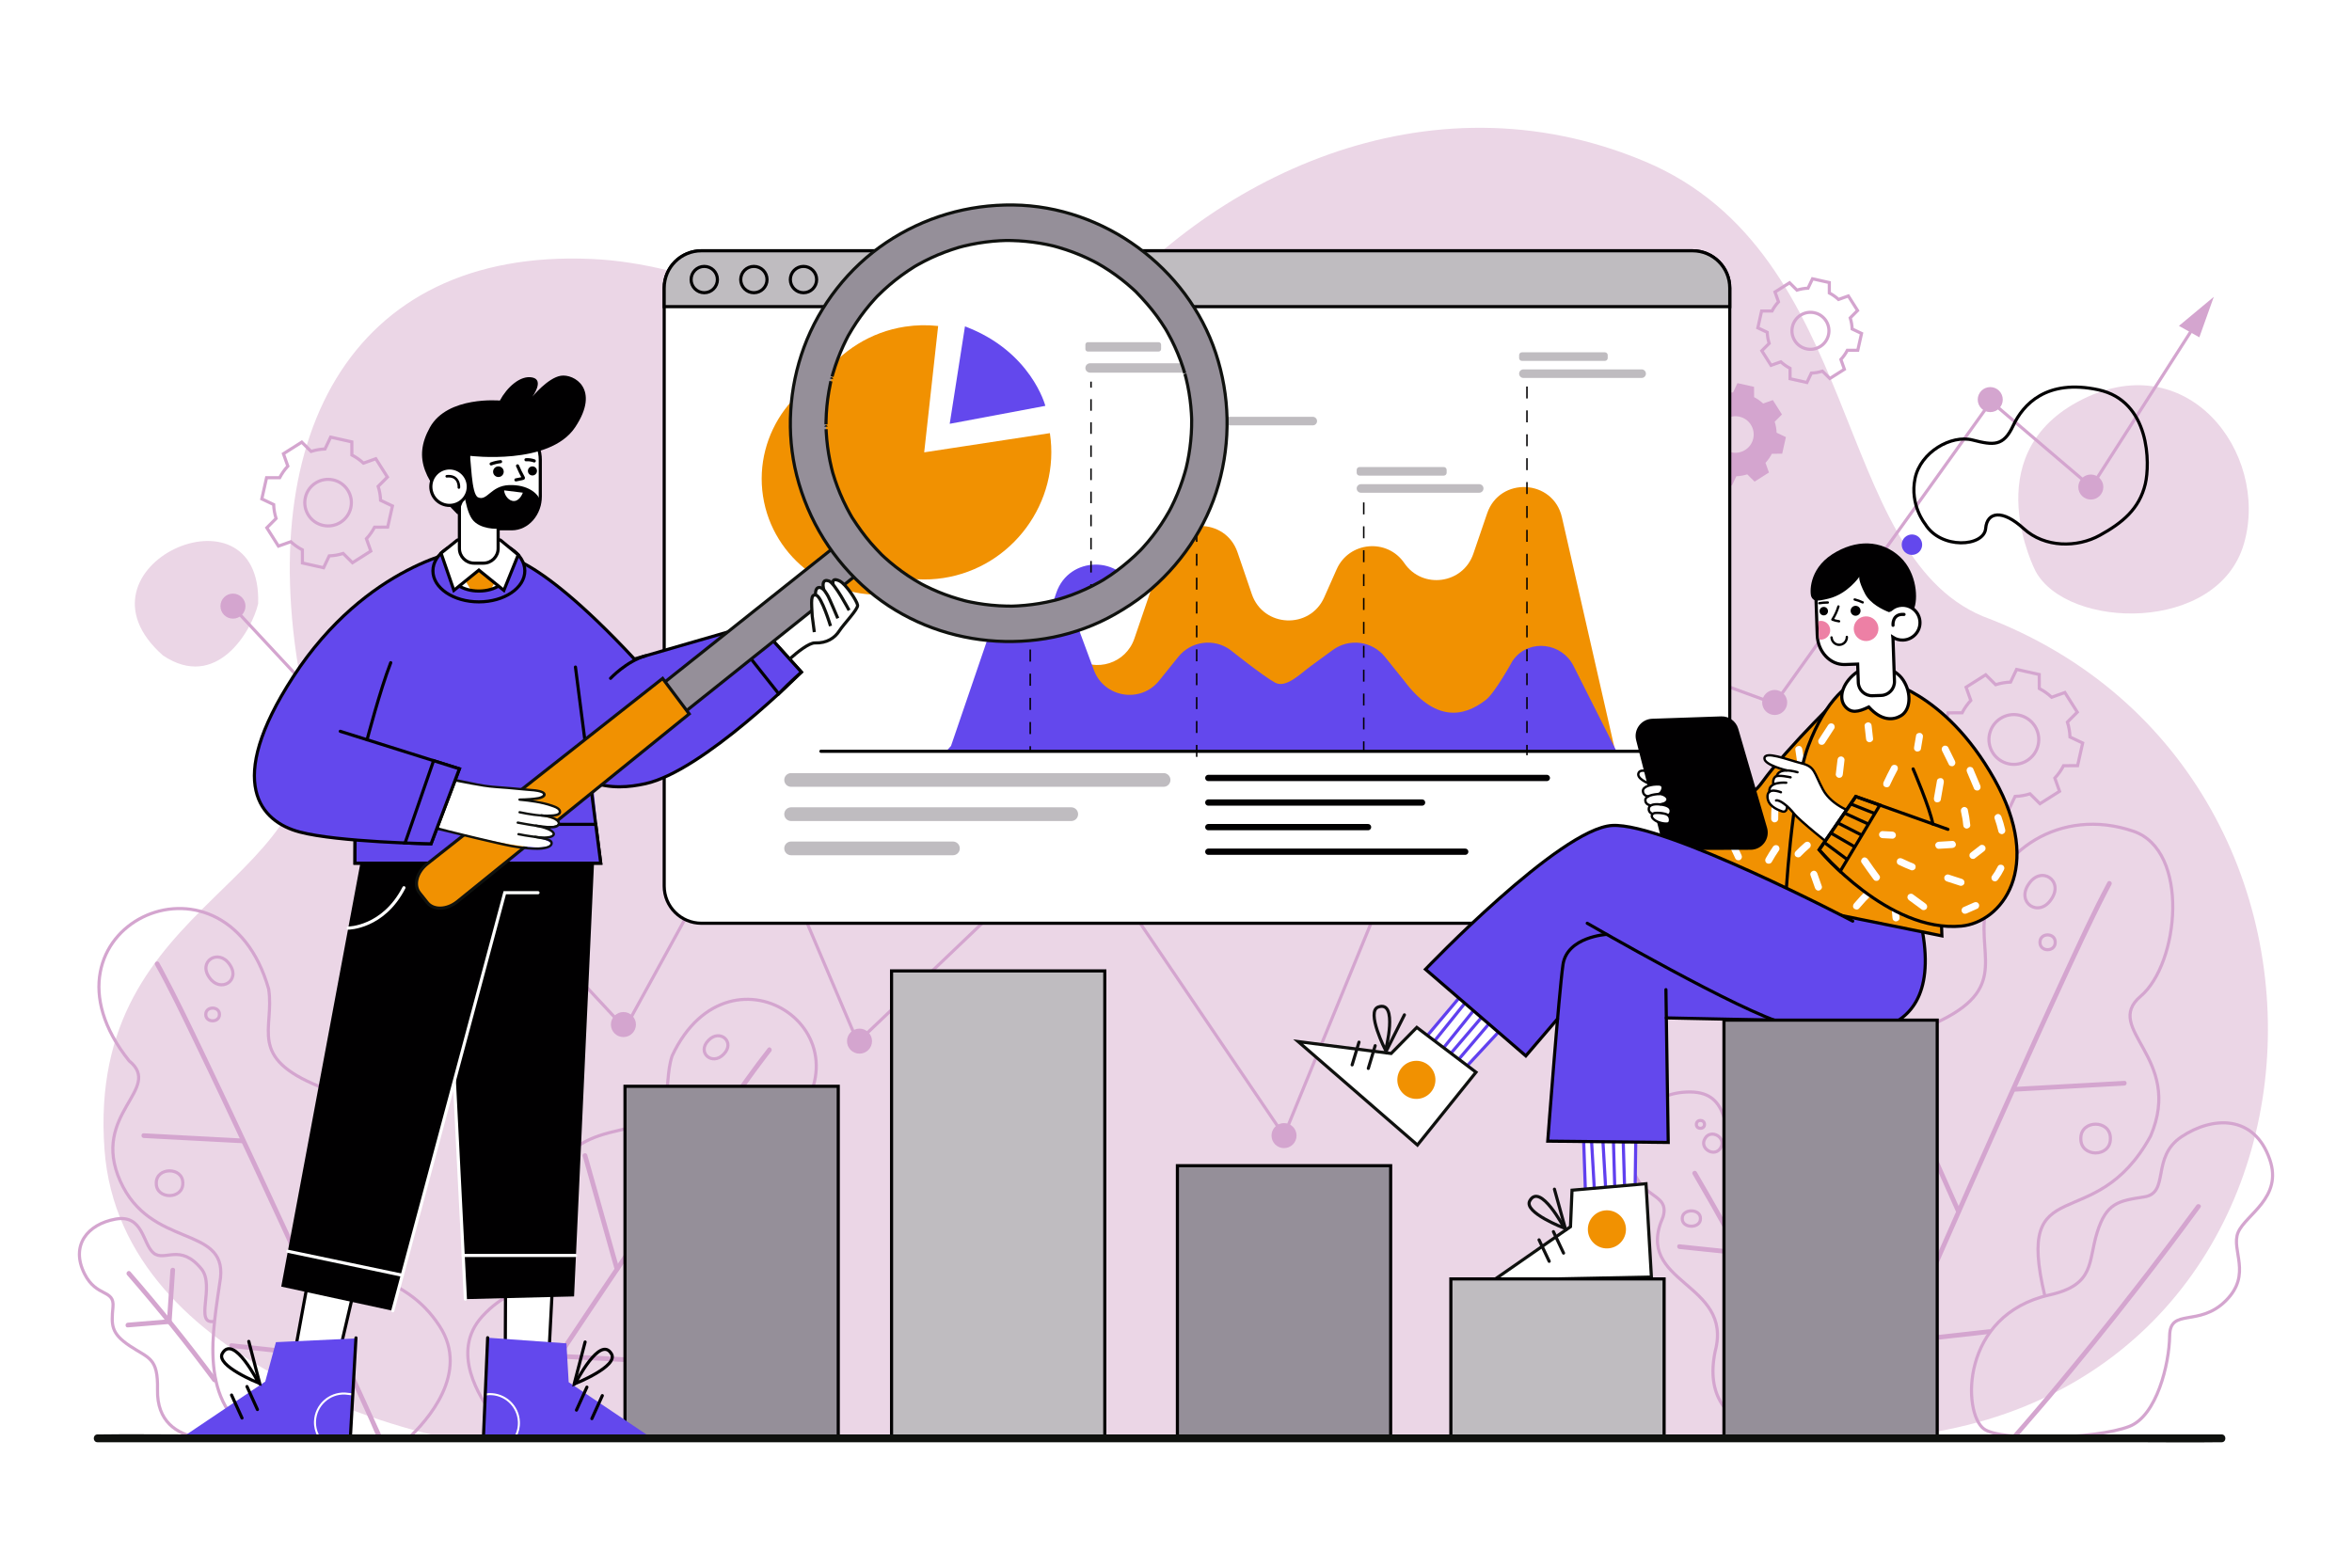 <svg xmlns="http://www.w3.org/2000/svg" xmlns:xlink="http://www.w3.org/1999/xlink" x="0px" y="0px" viewBox="0 0 750 500" style="enable-background:new 0 0 750 500;" xml:space="preserve"><g id="BACKGROUND">	<rect style="fill:#FFFFFF;" width="750" height="500"></rect></g><g id="OBJECTS">	<g>		<g>			<g>				<g>					<path style="fill:#EBD6E6;" d="M140.781,458.278c0,0-102.249-20.224-107.462-91.671c-6-82.233,76.518-83.14,63.86-142.747      c-17.668-83.197,13.975-144.688,91.39-141.27c65.278,2.882,123.253,65.941,158.176,21.992      C384.41,57.184,454.863,22.163,524.582,51.52c69.719,29.357,59.448,124.754,107.665,145.024      c134.804,50.579,118.106,258.338-39.157,262.481C558.357,459.777,166.652,458.339,140.781,458.278z"></path>					<path style="fill:#EBD6E6;" d="M649.088,182.158c0,0-18.898-36.426,13.356-53.964c34.721-18.88,61.339,16.193,53.143,45.072      C707.391,202.145,659.149,200.863,649.088,182.158z"></path>					<path style="fill:#EBD6E6;" d="M51.956,209.046c-31.879-28.209,31.643-56.858,30.364-16.52      C80.298,201.278,68.993,220.475,51.956,209.046z"></path>				</g>				<g>					<g>						<g>							<path style="fill:none;stroke:#D4A5CF;stroke-miterlimit:10;" d="M583.259,458.581c-8.402,0.591-42.331,1.133-36.324-27.604        c5.898-22.145-26.203-21.448-16.62-42.847c2.307-8.102-8.087-5.333-10.096-17.526c-2.009-12.193,5.597-22.394,18.759-22.328        c13.162,0.066,10.21,13.721,14.498,18.764c4.288,5.043,10.932,0.398,15.325,12.416c4.663,16.914-3.177,18.967,11.133,27.335"></path>							<g>								<g>									<g>										<path style="fill:#D4A5CF;" d="M569.126,425.904c-6.504-13.231-13.388-26.275-20.614-39.126           c-2.45-4.357-4.94-8.69-7.468-13.001c-0.488-0.832-1.785-0.078-1.295,0.757c8.113,13.84,15.833,27.91,23.116,42.205           c1.679,3.296,3.334,6.604,4.966,9.923C568.257,427.527,569.551,426.768,569.126,425.904L569.126,425.904z"></path>									</g>								</g>								<g>									<g>										<path style="fill:#D4A5CF;" d="M535.531,398.358c5.591,0.58,11.183,1.16,16.774,1.74c0.805,0.084,1.61,0.167,2.415,0.251           c0.959,0.099,0.952-1.401,0-1.5c-5.591-0.58-11.183-1.16-16.774-1.74c-0.805-0.083-1.61-0.167-2.415-0.25           C534.572,396.758,534.579,398.259,535.531,398.358L535.531,398.358z"></path>									</g>								</g>							</g>							<g>								<path style="fill:none;stroke:#D4A5CF;stroke-miterlimit:10;" d="M542.236,388.646c0.058,3.26-5.862,3.261-5.803,0         C536.375,385.386,542.295,385.386,542.236,388.646z"></path>								<path style="fill:none;stroke:#D4A5CF;stroke-miterlimit:10;" d="M548.7,366.045c-1.835,3.287-6.955,0.331-5.025-2.902         C545.51,359.856,550.63,362.812,548.7,366.045z"></path>								<path style="fill:none;stroke:#D4A5CF;stroke-miterlimit:10;" d="M560.382,431.875c0.073,4.063-7.305,4.063-7.232,0         C553.077,427.812,560.456,427.811,560.382,431.875z"></path>								<path style="fill:none;stroke:#D4A5CF;stroke-miterlimit:10;" d="M543.523,358.615c0.025,1.673-2.604,1.673-2.579,0         C540.92,356.942,543.548,356.942,543.523,358.615z"></path>							</g>						</g>						<g>							<path style="fill:none;stroke:#D4A5CF;stroke-miterlimit:10;" d="M632.689,455.792c-6.956-4.96-7.642-36.421,20.87-42.788        c14.561-3.252,12.229-10.541,15.171-19.917c2.942-9.376,6.634-10.066,14.969-11.338c8.335-1.272,2.077-12.634,11.97-19.213        c9.893-6.579,23.173-7.084,28.12,7.296c4.188,12.175-7.676,17.538-10.096,23.2c-2.42,5.662,4.62,13.306-3.964,21.844        c-8.584,8.538-17.766,2.111-17.878,11.153c-0.112,9.042-4.13,25.516-12.846,28.906        C668.224,459.128,638.18,459.708,632.689,455.792z"></path>							<g>								<g>									<path style="fill:#D4A5CF;" d="M642.375,459.371c3.846-4.59,7.841-9.059,11.696-13.643          c9.581-11.393,18.938-22.976,28.076-34.727c6.634-8.531,13.149-17.154,19.529-25.876c0.571-0.78-0.73-1.529-1.295-0.757          c-10.735,14.675-21.85,29.071-33.282,43.21c-7.125,8.811-14.367,17.531-21.768,26.112          c-1.332,1.545-2.707,3.057-4.017,4.621C640.699,459.045,641.754,460.112,642.375,459.371L642.375,459.371z"></path>								</g>							</g>						</g>						<g>							<path style="fill:none;stroke:#D4A5CF;stroke-miterlimit:10;" d="M652.067,413.368        c-9.861-41.084,15.738-18.263,33.706-51.022c10.702-25.023-15.503-34.117-3.179-44.587        c12.324-10.471,15.764-46.45-2.288-52.637c-23.403-8.021-44.436,6.651-47.295,25.977        c-2.205,14.907,7.79,25.318-18.222,36.245c-26.012,10.928-21.993,24.498-16.65,50.451        c5.343,25.953-12.235,16.438-25.896,38.346c-10.826,17.36,4.388,35.066,11.171,41.67l52.649,0.904"></path>							<g>								<g>									<g>										<path style="fill:#D4A5CF;" d="M594.137,457.807c2.139-4.937,4.287-9.871,6.437-14.803           c5.296-12.153,10.61-24.297,15.945-36.433c6.801-15.472,13.634-30.931,20.521-46.366           c6.664-14.936,13.37-29.854,20.213-44.709c4.794-10.408,9.569-20.85,14.826-31.034c0.403-0.781,0.811-1.56,1.226-2.335           c0.456-0.851-0.839-1.609-1.295-0.757c-5.029,9.387-9.452,19.116-13.929,28.773c-6.712,14.48-13.271,29.03-19.788,43.599           c-6.964,15.568-13.868,31.164-20.739,46.774c-5.62,12.768-11.217,25.546-16.794,38.333           c-2.606,5.975-5.358,11.912-7.81,17.953c-0.034,0.084-0.072,0.167-0.108,0.25           C592.462,457.927,593.754,458.692,594.137,457.807L594.137,457.807z"></path>									</g>								</g>								<g>									<g>										<g>											<path style="fill:#D4A5CF;" d="M642.114,348.187c10.301-0.57,20.601-1.14,30.901-1.709            c1.466-0.081,2.932-0.162,4.398-0.243c0.96-0.053,0.966-1.553,0-1.5c-10.3,0.57-20.601,1.14-30.901,1.709            c-1.466,0.081-2.932,0.162-4.398,0.243C641.154,346.74,641.148,348.241,642.114,348.187L642.114,348.187z"></path>										</g>									</g>									<g>										<g>											<path style="fill:#D4A5CF;" d="M606.473,428.585c8.14-0.916,16.28-1.831,24.421-2.747            c1.14-0.128,2.279-0.256,3.419-0.384c0.948-0.107,0.959-1.608,0-1.5c-8.14,0.916-16.28,1.831-24.421,2.747            c-1.14,0.128-2.279,0.256-3.419,0.385C605.524,427.192,605.513,428.693,606.473,428.585L606.473,428.585z"></path>										</g>									</g>								</g>								<g>									<g>										<path style="fill:#D4A5CF;" d="M603.168,340.308c2.34,5.252,4.679,10.503,7.019,15.755           c3.713,8.335,7.426,16.67,11.139,25.004c0.861,1.932,1.722,3.865,2.583,5.797c0.392,0.88,1.685,0.118,1.295-0.757           c-2.34-5.252-4.679-10.504-7.019-15.755c-3.713-8.335-7.426-16.67-11.139-25.004c-0.861-1.932-1.722-3.865-2.583-5.797           C604.071,338.671,602.778,339.433,603.168,340.308L603.168,340.308z"></path>									</g>								</g>							</g>							<path style="fill:none;stroke:#D4A5CF;stroke-miterlimit:10;" d="M654.096,286.826c-3.993,6.005-11.298,1.033-7.174-4.884        C650.914,275.937,658.219,280.909,654.096,286.826z"></path>							<path style="fill:none;stroke:#D4A5CF;stroke-miterlimit:10;" d="M655.362,300.537c0.046,3.149-4.9,3.149-4.854,0        C650.462,297.388,655.409,297.388,655.362,300.537z"></path>							<path style="fill:none;stroke:#D4A5CF;stroke-miterlimit:10;" d="M672.958,363.133c0.089,6.118-9.522,6.118-9.432,0        C663.437,357.014,673.048,357.014,672.958,363.133z"></path>						</g>					</g>					<g>						<g>							<g>								<path style="fill:none;stroke:#D4A5CF;stroke-miterlimit:10;" d="M80.773,457.755c-5.604,1.468-30.947,5.674-30.542-14.515         c0.207-10.311-2.799-9.936-8.841-13.977c-6.042-4.041-5.896-6.625-5.366-12.395c0.53-5.77-5.222-2.976-9.052-10.563         c-4.583-9.077,0.935-15.849,9.841-17.478c8.905-1.63,8.646,7.976,12.186,10.839c3.54,2.863,8.433-3.294,15.234,5.054         c4.44,5.45-2.454,17.884,4.077,16.725"></path>							</g>							<g>								<g>									<g>										<path style="fill:#D4A5CF;" d="M69.081,439.788c-8.7-11.756-17.889-23.148-27.488-34.18           c-0.635-0.73-1.692,0.335-1.061,1.061c9.516,10.936,18.63,22.223,27.254,33.876           C68.353,441.313,69.656,440.565,69.081,439.788L69.081,439.788z"></path>									</g>								</g>								<g>									<g>										<path style="fill:#D4A5CF;" d="M54.329,405.066c-0.321,4.805-0.642,9.609-0.963,14.414           c-0.045,0.679-0.091,1.357-0.136,2.036c0.25-0.25,0.5-0.5,0.75-0.75c-4.408,0.365-8.816,0.73-13.224,1.095           c-0.955,0.079-0.964,1.58,0,1.5c4.408-0.365,8.816-0.73,13.224-1.095c0.425-0.035,0.721-0.316,0.75-0.75           c0.321-4.805,0.642-9.609,0.963-14.414c0.045-0.678,0.091-1.357,0.136-2.036           C55.893,404.102,54.393,404.106,54.329,405.066L54.329,405.066z"></path>									</g>								</g>							</g>						</g>						<g>							<g>								<path style="fill:none;stroke:#D4A5CF;stroke-miterlimit:10;" d="M41.194,338.359c-33.61-41.928,30.28-72.655,44.475-22.925         c1.977,12.818-6.988,21.77,16.344,31.167c23.331,9.397,19.727,21.066,14.934,43.384         c-4.793,22.318,10.974,14.135,23.228,32.974c9.71,14.928-3.936,30.154-10.02,35.833l-47.723-0.233         c-19.753-10.555-14.443-34.267-12.11-51.07c1.729-16.767-22.376-9.272-31.978-30.789         C28.743,355.183,52.248,347.363,41.194,338.359z"></path>							</g>							<g>								<g>									<g>										<path style="fill:#D4A5CF;" d="M121.766,458.086c-1.92-4.248-3.847-8.492-5.776-12.735           c-4.75-10.45-9.516-20.892-14.3-31.326c-6.1-13.304-12.227-26.595-18.403-39.864           c-5.963-12.813-11.964-25.61-18.084-38.349c-4.317-8.985-8.617-18.001-13.343-26.781           c-0.363-0.675-0.731-1.347-1.105-2.016c-0.471-0.843-1.767-0.087-1.295,0.757c4.505,8.063,8.478,16.439,12.497,24.75           c6.018,12.446,11.901,24.958,17.746,37.486c6.245,13.384,12.437,26.792,18.599,40.214           c5.03,10.954,10.039,21.918,15.03,32.89c1.597,3.51,3.192,7.021,4.784,10.533c0.743,1.638,1.376,3.41,2.256,4.981           c0.038,0.068,0.066,0.145,0.098,0.217C120.867,459.721,122.16,458.959,121.766,458.086L121.766,458.086z"></path>									</g>								</g>								<g>									<g>										<g>											<path style="fill:#D4A5CF;" d="M77.503,363.131c-9.247-0.49-18.495-0.981-27.742-1.471            c-1.306-0.069-2.613-0.139-3.92-0.208c-0.965-0.051-0.962,1.449,0,1.5c9.247,0.49,18.495,0.981,27.742,1.471            c1.307,0.069,2.613,0.139,3.92,0.208C78.468,364.682,78.465,363.182,77.503,363.131L77.503,363.131z"></path>										</g>									</g>									<g>										<g>											<path style="fill:#D4A5CF;" d="M109.473,432.266c-10.415-1.123-20.83-2.246-31.245-3.369            c-1.454-0.157-2.907-0.313-4.361-0.47c-0.959-0.103-0.951,1.397,0,1.5c10.415,1.123,20.83,2.246,31.246,3.369            c1.454,0.157,2.907,0.313,4.361,0.47C110.431,433.87,110.424,432.369,109.473,432.266L109.473,432.266z"></path>										</g>									</g>								</g>								<g>									<g>										<path style="fill:#D4A5CF;" d="M111.208,357.047c-2.099,4.517-4.198,9.034-6.297,13.551           c-3.329,7.164-6.658,14.328-9.987,21.492c-0.773,1.664-1.547,3.328-2.32,4.992c-0.404,0.87,0.888,1.633,1.295,0.757           c2.099-4.517,4.198-9.034,6.297-13.551c3.329-7.164,6.658-14.328,9.987-21.492c0.773-1.664,1.546-3.328,2.32-4.992           C112.908,356.934,111.615,356.171,111.208,357.047L111.208,357.047z"></path>									</g>								</g>							</g>							<path style="fill:none;stroke:#D4A5CF;stroke-miterlimit:10;" d="M66.756,311.761c3.461,5.092,10.157,1.022,6.435-4.2        C69.731,302.469,63.035,306.539,66.756,311.761z"></path>							<path style="fill:none;stroke:#D4A5CF;stroke-miterlimit:10;" d="M65.62,323.551c-0.042,2.707,4.396,2.707,4.354,0        C70.016,320.843,65.578,320.844,65.62,323.551z"></path>							<path style="fill:none;stroke:#D4A5CF;stroke-miterlimit:10;" d="M49.837,377.378c-0.081,5.26,8.542,5.26,8.46,0        C58.378,372.117,49.755,372.117,49.837,377.378z"></path>						</g>						<g>							<g>								<path style="fill:none;stroke:#D4A5CF;stroke-miterlimit:10;" d="M248.66,362.121c34.027-30.73-15.594-65.324-34.333-25.374         c-3.414,10.526,2.916,19.289-18.016,24.021c-20.932,4.733-19.488,15.052-18.495,34.503         c0.993,19.451-11.171,10.408-24.061,24.604c-10.214,11.249-0.798,25.934,3.552,31.547l40.226,6.313         c18.076-6.195,16.838-26.892,17.165-41.362c0.831-14.358,20.111-4.758,31.133-21.57         C256.852,377.989,238.122,368.197,248.66,362.121z"></path>							</g>							<g>								<g>									<g>										<path style="fill:#D4A5CF;" d="M165.611,452.757c2.192-3.31,4.391-6.616,6.59-9.921           c5.391-8.1,10.794-16.192,16.211-24.275c6.963-10.39,13.948-20.766,20.971-31.117           c6.765-9.972,13.559-19.925,20.446-29.813c4.871-6.995,9.734-14.018,14.919-20.786c0.383-0.5,0.769-0.996,1.16-1.489           c0.593-0.749-0.461-1.817-1.061-1.061c-4.881,6.161-9.365,12.65-13.872,19.085c-6.773,9.667-13.438,19.409-20.075,29.169           c-7.103,10.445-14.164,20.919-21.202,31.408c-5.749,8.567-11.481,17.145-17.2,25.733           c-1.834,2.754-3.666,5.509-5.497,8.265c-0.844,1.272-1.852,2.531-2.573,3.878c-0.031,0.058-0.075,0.113-0.111,0.168           C163.781,452.807,165.08,453.559,165.611,452.757L165.611,452.757z"></path>									</g>								</g>								<g>									<g>										<g>											<path style="fill:#D4A5CF;" d="M214.598,379.414c7.847,0.847,15.693,1.694,23.54,2.542            c1.119,0.121,2.238,0.242,3.356,0.362c0.958,0.103,0.951-1.397,0-1.5c-7.847-0.847-15.693-1.694-23.54-2.542            c-1.119-0.121-2.238-0.242-3.356-0.362C213.64,377.811,213.647,379.312,214.598,379.414L214.598,379.414z"></path>										</g>									</g>									<g>										<g>											<path style="fill:#D4A5CF;" d="M178.243,433.283c8.91,0.474,17.819,0.948,26.728,1.421            c1.261,0.067,2.523,0.134,3.785,0.201c0.965,0.051,0.962-1.449,0-1.5c-8.91-0.474-17.819-0.948-26.728-1.421            c-1.261-0.067-2.523-0.134-3.785-0.201C177.278,431.732,177.281,433.232,178.243,433.283L178.243,433.283z"></path>										</g>									</g>								</g>								<g>									<g>										<path style="fill:#D4A5CF;" d="M185.822,368.741c2.977,10.573,5.954,21.145,8.931,31.718           c0.426,1.513,0.852,3.026,1.278,4.539c0.261,0.928,1.709,0.534,1.446-0.399c-2.977-10.573-5.954-21.145-8.931-31.718           c-0.426-1.513-0.852-3.026-1.278-4.539C187.007,367.415,185.559,367.809,185.822,368.741L185.822,368.741z"></path>									</g>								</g>							</g>							<path style="fill:none;stroke:#D4A5CF;stroke-miterlimit:10;" d="M230.758,336.232c-3.609,3.817-8.694-0.524-4.847-4.415        C229.52,328,234.605,332.342,230.758,336.232z"></path>							<path style="fill:none;stroke:#D4A5CF;stroke-miterlimit:10;" d="M236.059,393.805c-0.649,4.442-7.912,3.265-7.125-1.154        C229.582,388.21,236.846,389.386,236.059,393.805z"></path>						</g>					</g>				</g>			</g>			<g>				<polyline style="fill:none;stroke:#D4A5CF;stroke-linecap:round;stroke-miterlimit:10;" points="75.402,194.824      199.297,327.993 240.089,253.668 273.492,332.387 343.784,265.231 409.449,362.19 478.898,192.561 565.905,224.422      634.889,128.057 666.876,155.337 701.192,101.702     "></polyline>				<g>					<path style="fill:#D4A5CF;" d="M202.786,326.77c0,2.204-1.787,3.991-3.991,3.991c-2.204,0-3.991-1.787-3.991-3.991      c0-2.204,1.787-3.991,3.991-3.991C200.999,322.779,202.786,324.566,202.786,326.77z"></path>					<path style="fill:#D4A5CF;" d="M78.276,193.318c0,2.204-1.787,3.991-3.991,3.991c-2.204,0-3.991-1.787-3.991-3.991      s1.787-3.991,3.991-3.991C76.489,189.327,78.276,191.114,78.276,193.318z"></path>					<path style="fill:#D4A5CF;" d="M278.069,332.063c0,2.204-1.787,3.991-3.991,3.991c-2.204,0-3.991-1.787-3.991-3.991      c0-2.204,1.787-3.991,3.991-3.991C276.282,328.072,278.069,329.858,278.069,332.063z"></path>					<path style="fill:#D4A5CF;" d="M413.44,362.19c0,2.204-1.787,3.991-3.991,3.991c-2.204,0-3.991-1.787-3.991-3.991      c0-2.204,1.787-3.991,3.991-3.991C411.653,358.199,413.44,359.985,413.44,362.19z"></path>					<path style="fill:#D4A5CF;" d="M482.888,193.22c0,2.204-1.787,3.991-3.991,3.991c-2.204,0-3.991-1.787-3.991-3.991      c0-2.204,1.787-3.991,3.991-3.991C481.102,189.229,482.888,191.016,482.888,193.22z"></path>					<path style="fill:#D4A5CF;" d="M569.896,224.047c0,2.204-1.787,3.991-3.991,3.991s-3.991-1.787-3.991-3.991      c0-2.204,1.787-3.991,3.991-3.991S569.896,221.843,569.896,224.047z"></path>					<path style="fill:#D4A5CF;" d="M638.638,127.45c0,2.204-1.787,3.991-3.991,3.991c-2.204,0-3.991-1.787-3.991-3.991      s1.787-3.991,3.991-3.991C636.852,123.459,638.638,125.246,638.638,127.45z"></path>					<path style="fill:#D4A5CF;" d="M670.708,155.337c0,2.204-1.787,3.991-3.991,3.991s-3.991-1.787-3.991-3.991      c0-2.204,1.787-3.991,3.991-3.991S670.708,153.133,670.708,155.337z"></path>					<polygon style="fill:#D4A5CF;" points="694.812,103.935 701.32,107.578 705.931,94.671      "></polygon>				</g>			</g>			<g>				<g>					<g>						<g>							<path style="fill-rule:evenodd;clip-rule:evenodd;fill:none;stroke:#D4A5CF;stroke-miterlimit:10;" d="M112.202,145.117        c1.356,0.707,2.593,1.584,3.69,2.599l3.943-1.404l3.705,5.849l-2.953,2.966c0.45,1.425,0.715,2.919,0.774,4.447l3.779,1.795        l-1.516,6.756l-4.183,0.009c-0.706,1.356-1.585,2.594-2.6,3.69l1.403,3.943l-5.848,3.705l-2.966-2.952        c-1.425,0.449-2.919,0.714-4.447,0.774l-1.794,3.779l-6.757-1.515l-0.009-4.183c-1.357-0.706-2.593-1.584-3.69-2.6        l-3.943,1.404l-3.705-5.849l2.953-2.966c-0.449-1.425-0.714-2.918-0.774-4.447l-3.778-1.795l1.515-6.756l4.183-0.009        c0.706-1.357,1.585-2.594,2.6-3.691l-1.404-3.943l5.848-3.706l2.966,2.953c1.425-0.45,2.918-0.715,4.447-0.774l1.794-3.778        l6.756,1.515L112.202,145.117L112.202,145.117z M106.245,153.067c-4.002-0.898-7.975,1.619-8.873,5.622        c-0.898,4.003,1.62,7.975,5.622,8.873c4.003,0.898,7.975-1.619,8.873-5.622C112.765,157.938,110.248,153.965,106.245,153.067        z"></path>						</g>					</g>				</g>				<g>					<g>						<g>							<path style="fill-rule:evenodd;clip-rule:evenodd;fill:#D4A5CF;" d="M559.337,126.661c1.063,0.554,2.034,1.243,2.894,2.039        l3.092-1.101l2.906,4.588l-2.316,2.326c0.352,1.118,0.561,2.289,0.607,3.488l2.964,1.408l-1.189,5.299l-3.281,0.007        c-0.554,1.064-1.243,2.034-2.039,2.894l1.101,3.092l-4.587,2.906l-2.326-2.316c-1.118,0.353-2.289,0.56-3.488,0.607        l-1.407,2.964l-5.299-1.188l-0.007-3.281c-1.064-0.554-2.034-1.243-2.894-2.039l-3.093,1.101l-2.906-4.588l2.317-2.326        c-0.353-1.118-0.56-2.289-0.608-3.488l-2.963-1.408l1.188-5.299l3.281-0.007c0.554-1.064,1.243-2.035,2.039-2.895        l-1.101-3.092l4.587-2.906l2.326,2.316c1.117-0.353,2.289-0.561,3.488-0.607l1.407-2.964l5.299,1.188L559.337,126.661        L559.337,126.661z M554.665,132.896c-3.139-0.704-6.255,1.27-6.959,4.409c-0.704,3.139,1.27,6.255,4.409,6.96        c3.14,0.704,6.255-1.27,6.96-4.409C559.779,136.716,557.805,133.6,554.665,132.896z"></path>						</g>					</g>				</g>				<g>					<g>						<g>							<path style="fill-rule:evenodd;clip-rule:evenodd;fill:none;stroke:#D4A5CF;stroke-miterlimit:10;" d="M650.281,219.598        c1.45,0.755,2.773,1.694,3.946,2.78l4.216-1.501l3.963,6.255l-3.157,3.172c0.481,1.524,0.765,3.121,0.828,4.756l4.041,1.919        l-1.621,7.225l-4.473,0.01c-0.755,1.451-1.695,2.774-2.781,3.946l1.501,4.217l-6.254,3.962l-3.172-3.157        c-1.524,0.481-3.121,0.764-4.756,0.827l-1.919,4.042l-7.226-1.62l-0.01-4.474c-1.451-0.755-2.773-1.694-3.946-2.78        l-4.217,1.501l-3.963-6.255l3.159-3.171c-0.481-1.524-0.764-3.121-0.828-4.756l-4.04-1.919l1.62-7.225l4.473-0.009        c0.755-1.451,1.694-2.774,2.78-3.947l-1.501-4.216l6.254-3.963l3.172,3.158c1.524-0.481,3.121-0.764,4.756-0.828l1.919-4.041        l7.225,1.62L650.281,219.598L650.281,219.598z M643.911,228.099c-4.28-0.96-8.529,1.731-9.489,6.012        c-0.96,4.28,1.732,8.529,6.012,9.489c4.281,0.96,8.529-1.732,9.489-6.012C650.883,233.307,648.192,229.059,643.911,228.099z"></path>						</g>					</g>				</g>				<g>					<g>						<g>							<path style="fill-rule:evenodd;clip-rule:evenodd;fill:none;stroke:#D4A5CF;stroke-miterlimit:10;" d="M583.333,93.443        c1.076,0.561,2.059,1.258,2.93,2.064l3.131-1.115l2.942,4.644l-2.344,2.355c0.357,1.131,0.568,2.318,0.615,3.531l3.001,1.425        l-1.204,5.365l-3.321,0.007c-0.561,1.077-1.258,2.06-2.065,2.93l1.114,3.131l-4.644,2.942l-2.355-2.344        c-1.131,0.357-2.318,0.567-3.531,0.614l-1.425,3.001l-5.365-1.203l-0.007-3.322c-1.077-0.561-2.059-1.258-2.93-2.064        l-3.131,1.115l-2.942-4.644l2.345-2.355c-0.357-1.131-0.567-2.317-0.615-3.531l-3-1.425l1.203-5.365l3.322-0.007        c0.56-1.077,1.258-2.06,2.064-2.931l-1.115-3.131l4.644-2.942l2.355,2.345c1.131-0.357,2.318-0.568,3.532-0.615l1.425-3        l5.364,1.203L583.333,93.443L583.333,93.443z M578.603,99.756c-3.178-0.713-6.333,1.285-7.046,4.464        c-0.713,3.178,1.286,6.333,4.464,7.046c3.179,0.713,6.333-1.286,7.046-4.464C583.78,103.623,581.782,100.469,578.603,99.756z        "></path>						</g>					</g>				</g>			</g>		</g>		<g>			<g>				<g>					<path style="fill:#FFFFFF;stroke:#010001;stroke-miterlimit:10;" d="M539.705,294.466H223.671      c-6.559,0-11.875-5.317-11.875-11.875V91.858c0-6.559,5.317-11.875,11.875-11.875h316.034c6.558,0,11.875,5.317,11.875,11.875      v190.733C551.58,289.15,546.263,294.466,539.705,294.466z"></path>					<path style="fill:#BFBCC0;stroke:#010001;stroke-miterlimit:10;" d="M539.705,79.983H223.671      c-6.559,0-11.875,5.317-11.875,11.875v5.935H551.58v-5.935C551.58,85.3,546.263,79.983,539.705,79.983z"></path>					<g>						<circle style="fill:none;stroke:#010001;stroke-miterlimit:10;" cx="224.574" cy="89.162" r="4.195"></circle>						<path style="fill:none;stroke:#010001;stroke-miterlimit:10;" d="M244.589,89.162c0,2.317-1.878,4.195-4.195,4.195       s-4.195-1.878-4.195-4.195c0-2.317,1.878-4.195,4.195-4.195S244.589,86.846,244.589,89.162z"></path>						<path style="fill:none;stroke:#010001;stroke-miterlimit:10;" d="M260.411,89.162c0,2.317-1.878,4.195-4.194,4.195       c-2.317,0-4.195-1.878-4.195-4.195c0-2.317,1.878-4.195,4.195-4.195C258.533,84.968,260.411,86.846,260.411,89.162z"></path>					</g>				</g>				<g>					<g>						<g>							<path style="fill:#BFBCC0;" d="M371.042,250.946H252.268c-1.208,0-2.188-0.979-2.188-2.188l0,0        c0-1.208,0.979-2.188,2.188-2.188h118.774c1.208,0,2.188,0.979,2.188,2.188l0,0        C373.229,249.967,372.25,250.946,371.042,250.946z"></path>							<path style="fill:#BFBCC0;" d="M341.597,261.86h-89.329c-1.208,0-2.188-0.979-2.188-2.188l0,0        c0-1.208,0.979-2.188,2.188-2.188h89.329c1.208,0,2.188,0.979,2.188,2.188l0,0C343.784,260.88,342.805,261.86,341.597,261.86        z"></path>							<path style="fill:#BFBCC0;" d="M303.871,272.774h-51.603c-1.208,0-2.188-0.979-2.188-2.188l0,0        c0-1.208,0.979-2.188,2.188-2.188h51.603c1.208,0,2.188,0.979,2.188,2.188l0,0        C306.058,271.794,305.079,272.774,303.871,272.774z"></path>						</g>						<g>															<line style="fill:none;stroke:#010001;stroke-width:2;stroke-linecap:round;stroke-miterlimit:10;" x1="385.306" y1="248.121" x2="493.252" y2="248.121"></line>															<line style="fill:none;stroke:#010001;stroke-width:2;stroke-linecap:round;stroke-miterlimit:10;" x1="385.306" y1="255.963" x2="453.465" y2="255.963"></line>															<line style="fill:none;stroke:#010001;stroke-width:2;stroke-linecap:round;stroke-miterlimit:10;" x1="385.306" y1="263.806" x2="436.238" y2="263.806"></line>															<line style="fill:none;stroke:#010001;stroke-width:2;stroke-linecap:round;stroke-miterlimit:10;" x1="385.306" y1="271.647" x2="467.224" y2="271.647"></line>						</g>					</g>					<g>						<g>							<path style="fill:#F19101;" d="M303.21,238.906l19.382-28.037c3.943-5.703,11.793-7.072,17.433-3.038l2.723,1.947        c6.764,4.837,16.279,1.786,18.968-6.082l9.412-27.534c3.828-11.199,19.666-11.199,23.494,0l4.554,13.324        c3.653,10.688,18.521,11.34,23.097,1.014l3.949-8.913c3.94-8.891,16.11-10.005,21.598-1.977v0        c5.768,8.437,18.69,6.68,21.995-2.991l4.403-12.882c4.045-11.834,21.072-10.936,23.851,1.257l16.843,73.913        C514.913,238.906,303.801,238.316,303.21,238.906z"></path>						</g>						<g>							<path style="fill:#6348ED;" d="M501.744,212.357c-3.687-7.314-13.86-8.671-18.937-2.244        c-0.174,0.221-0.342,0.449-0.503,0.684c0,0-5.527,10.109-8.493,12.424c-7.283,5.684-16.305,6.932-26.081-6.134l-6.112-7.599        c-4.062-5.05-11.377-6.014-16.608-2.188l-7.073,5.173c-3.323,2.43-7.861,7.142-11.357,5.236        c-3.87-2.11-14.232-10.409-14.232-10.409c-5.231-3.826-12.546-2.862-16.608,2.188l-6.112,7.599        c-5.904,7.341-17.558,5.44-20.823-3.396l-7.543-20.413c-3.955-10.703-19.158-10.516-22.848,0.281l-15.158,44.348        l-1.173,1.293c0,0,0.255-0.001,0.732-0.003l-0.15,0.438c0-0.87,212.612-0.435,212.612-0.435L501.744,212.357z"></path>						</g>													<line style="fill:none;stroke:#010001;stroke-linecap:round;stroke-miterlimit:10;" x1="261.771" y1="239.612" x2="530.875" y2="239.612"></line>						<g>							<g>								<g>																			<line style="fill:none;stroke:#010001;stroke-width:0.476;stroke-miterlimit:10;" x1="328.518" y1="132.047" x2="328.518" y2="133.952"></line>																			<line style="fill:none;stroke:#010001;stroke-width:0.476;stroke-miterlimit:10;stroke-dasharray:3.853,3.853;" x1="328.518" y1="137.806" x2="328.518" y2="236.067"></line>																			<line style="fill:none;stroke:#010001;stroke-width:0.476;stroke-miterlimit:10;" x1="328.518" y1="237.994" x2="328.518" y2="239.899"></line>								</g>							</g>															<line style="fill:none;stroke:#010001;stroke-width:0.476;stroke-miterlimit:10;stroke-dasharray:3.81;" x1="381.595" y1="138.527" x2="381.595" y2="242.309"></line>															<line style="fill:none;stroke:#010001;stroke-width:0.476;stroke-miterlimit:10;stroke-dasharray:3.81;" x1="486.914" y1="123.276" x2="486.914" y2="240.875"></line>															<line style="fill:none;stroke:#010001;stroke-width:0.476;stroke-miterlimit:10;stroke-dasharray:3.81;" x1="434.869" y1="160.246" x2="434.869" y2="239.899"></line>						</g>						<path style="fill:#BFBCC0;" d="M471.683,157.157h-37.701c-0.754,0-1.366-0.612-1.366-1.366l0,0       c0-0.754,0.612-1.366,1.366-1.366h37.701c0.755,0,1.366,0.612,1.366,1.366l0,0       C473.049,156.546,472.437,157.157,471.683,157.157z"></path>						<path style="fill:#BFBCC0;" d="M523.48,120.544h-37.701c-0.755,0-1.366-0.611-1.366-1.366l0,0       c0-0.755,0.612-1.366,1.366-1.366h37.701c0.755,0,1.366,0.612,1.366,1.366l0,0       C524.846,119.932,524.234,120.544,523.48,120.544z"></path>						<path style="fill:#BFBCC0;" d="M511.771,115.1h-26.466c-0.493,0-0.892-0.399-0.892-0.892v-0.948       c0-0.493,0.399-0.892,0.892-0.892h26.466c0.493,0,0.892,0.399,0.892,0.892v0.948C512.663,114.7,512.263,115.1,511.771,115.1z"></path>						<path style="fill:#BFBCC0;" d="M418.614,135.668h-37.702c-0.754,0-1.366-0.612-1.366-1.366l0,0       c0-0.754,0.612-1.366,1.366-1.366h37.702c0.754,0,1.366,0.611,1.366,1.366l0,0       C419.98,135.056,419.368,135.668,418.614,135.668z"></path>						<path style="fill:#BFBCC0;" d="M365.946,129.423h-37.702c-0.754,0-1.366-0.611-1.366-1.366l0,0       c0-0.754,0.612-1.366,1.366-1.366h37.702c0.754,0,1.366,0.612,1.366,1.366l0,0       C367.312,128.811,366.701,129.423,365.946,129.423z"></path>						<path style="fill:#BFBCC0;" d="M348.142,123.276h-20.476c-0.435,0-0.788-0.353-0.788-0.788v-1.156       c0-0.435,0.353-0.788,0.788-0.788h20.475c0.435,0,0.788,0.353,0.788,0.788v1.156       C348.931,122.923,348.578,123.276,348.142,123.276z"></path>						<path style="fill:#BFBCC0;" d="M460.402,151.693h-26.888c-0.496,0-0.899-0.403-0.899-0.899v-0.934       c0-0.497,0.402-0.899,0.899-0.899h26.888c0.497,0,0.899,0.403,0.899,0.899v0.934       C461.301,151.291,460.899,151.693,460.402,151.693z"></path>						<g>							<g>								<g>									<path style="fill:#F19101;" d="M279.92,152.645l36.614-5.594c3.069,20.086-10.934,39.139-31.019,42.208          c-20.086,3.069-39.139-10.933-42.208-31.019c-3.069-20.086,10.933-39.139,31.019-42.208          c3.198-0.489,6.446-0.556,9.661-0.201L279.92,152.645z"></path>								</g>							</g>							<g>								<g>									<path style="fill:#6348ED;" d="M291.8,115.948l-4.445,28.382l27.86-5.232C315.215,139.098,311.118,123.191,291.8,115.948z"></path>								</g>							</g>						</g>					</g>				</g>			</g>			<g>				<g>					<g>						<path style="fill:#F19101;stroke:#010001;stroke-linecap:round;stroke-miterlimit:10;" d="M588.891,220.056       c0,0-18.83,18.097-26.956,29.413c-7.498,10.442-16.634,1.783-16.634,1.783l-14.356,20.129c0,0,10.853,11.563,27.72,16.577       c16.867,5.014,19.668-0.477,19.668-0.477L588.891,220.056z"></path>						<g>							<g>								<g>									<path style="fill:#FFFFFF;" d="M551.58,270.025c0.599,1.272,1.198,2.544,1.797,3.816c0.114,0.242,0.424,0.449,0.672,0.517          c0.269,0.074,0.628,0.041,0.867-0.113c0.549-0.354,0.673-0.968,0.404-1.539c-0.599-1.272-1.198-2.544-1.797-3.816          c-0.114-0.242-0.424-0.448-0.672-0.517c-0.269-0.074-0.628-0.041-0.867,0.113          C551.434,268.84,551.311,269.453,551.58,270.025L551.58,270.025z"></path>								</g>							</g>							<g>								<g>									<path style="fill:#FFFFFF;" d="M564.974,274.929c0.713-1.272,1.483-2.511,2.308-3.714c0.334-0.487,0.107-1.269-0.404-1.539          c-0.572-0.302-1.183-0.116-1.539,0.404c-0.825,1.203-1.595,2.442-2.308,3.714c-0.288,0.513-0.14,1.252,0.404,1.539          C563.966,275.613,564.667,275.478,564.974,274.929L564.974,274.929z"></path>								</g>							</g>							<g>								<g>									<path style="fill:#FFFFFF;" d="M564.936,256.822c-0.111,1.445-0.163,2.893-0.156,4.342          c0.003,0.588,0.516,1.152,1.125,1.125c0.607-0.027,1.128-0.494,1.125-1.125c-0.007-1.449,0.045-2.897,0.156-4.342          c0.045-0.588-0.55-1.151-1.125-1.125C565.413,255.726,564.985,256.192,564.936,256.822L564.936,256.822z"></path>								</g>							</g>							<g>								<g>									<path style="fill:#FFFFFF;" d="M572.483,239.035c0.31,2.524,0.729,5.03,1.278,7.513c0.127,0.575,0.826,0.966,1.384,0.786          c0.604-0.196,0.922-0.768,0.786-1.384c-0.505-2.285-0.92-4.653-1.197-6.915c-0.071-0.582-0.466-1.154-1.125-1.125          C573.06,237.935,572.406,238.41,572.483,239.035L572.483,239.035z"></path>								</g>							</g>						</g>					</g>					<g>						<path style="fill:#FFFFFF;stroke:#010001;stroke-width:0.75;stroke-miterlimit:10;" d="M528.513,247.333       c0,0-5.012-2.721-5.952-0.927c-0.94,1.793,2.677,3.332,4.216,3.9C528.317,250.873,532.488,249.735,528.513,247.333z"></path>						<path style="fill:#010001;" d="M529.603,266.959l-7.872-30.885c-0.865-3.392,1.627-6.714,5.125-6.834l21.979-0.755       c2.507-0.086,4.753,1.54,5.453,3.949l9.185,31.579c1.019,3.503-1.603,7.005-5.251,7.015l-23.292,0.061       C532.419,271.095,530.223,269.393,529.603,266.959z"></path>						<g>							<g>								<path style="fill:#FFFFFF;" d="M532.466,261.939c0,0-0.231,0.783-1.094,0.829c-0.863,0.046-3.184-0.593-4.048-1.457         c-0.864-0.864-0.656-1.686-0.328-1.72c0,0-1.074-0.349-1.234-1.379c-0.16-1.03,0.665-1.463,1.438-1.54         c0,0-1.026,0.425-2.027-0.44c-1.001-0.865-0.51-2.167,1.149-2.385c0,0-2.176,0.469-2.4-1.118         c-0.224-1.588,1.074-2.106,2.017-2.271c0.944-0.166,3.217-0.296,3.849,0.103c0.632,0.398,0.719,0.947,0.412,1.43         c-0.308,0.484-1.227,1.238-1.227,1.238s1.869,0.243,2.33,0.611c0.461,0.368,0.768,0.574,0.553,1.169         c-0.215,0.595-1.716,1.268-1.716,1.268s-0.273,0.467,0.392,0.549c0.665,0.083,2.242,0.789,2.351,1.434         c0.109,0.645-0.205,1.202-0.497,1.381c-0.292,0.179-0.653,0.201-0.292,0.672         C532.452,260.784,532.839,261.399,532.466,261.939z"></path>							</g>							<g>								<path style="fill:none;stroke:#010001;stroke-width:0.75;stroke-linecap:round;stroke-miterlimit:10;" d="M527.198,259.47         c0,0-1.168,0.693,0.126,1.841c1.294,1.148,3.631,1.527,4.559,1.319c0.927-0.207,0.849-2.087-0.094-2.726         C530.847,259.264,527.66,259.05,527.198,259.47z"></path>								<path style="fill:none;stroke:#010001;stroke-width:0.75;stroke-linecap:round;stroke-miterlimit:10;" d="M526.873,259.542         c0,0-1.087-0.324-1.123-1.449s1.098-1.768,3.444-1.547c2.346,0.221,3.471,0.882,3.561,1.927         c0.09,1.045-0.627,1.608-0.966,1.431"></path>								<path style="fill:none;stroke:#010001;stroke-width:0.75;stroke-linecap:round;stroke-miterlimit:10;" d="M526.248,256.868         c0,0-1.632-0.259-1.591-1.689c0.041-1.43,2.734-1.818,4.181-1.948c1.447-0.13,3.281,0.982,2.85,2.036         c-0.432,1.053-1.745,1.113-2.211,1.27"></path>								<path style="fill:none;stroke:#010001;stroke-width:0.75;stroke-linecap:round;stroke-miterlimit:10;" d="M525.534,254.014         c0,0-1.589-0.185-1.644-1.715c-0.055-1.53,2.851-2.223,5.086-2.111c2.235,0.112,0.833,2.8-0.006,3.041"></path>							</g>						</g>					</g>				</g>				<g>					<path style="fill:#6348ED;" d="M603.503,313.632l9.238,0.517c0,0,2.599-8.7-0.296-19.196      c-2.895-10.495-36.85-9.925-36.85-9.925s-0.727,20.154-0.471,20.312C575.38,305.499,603.503,313.632,603.503,313.632z"></path>					<g>						<path style="fill:#F19101;stroke:#010001;stroke-linecap:round;stroke-miterlimit:10;" d="M618.956,290.591l0.271,7.892       l-46.842-9.487l-3.047-0.82c0,0,1.773-35.589,7.28-50.248c5.507-14.66,13.146-21.074,18.968-21.942       c5.822-0.868,19.605,13.518,19.605,13.518l4.474,46.62L618.956,290.591z"></path>						<g>							<g>								<g>									<path style="fill:#FFFFFF;" d="M581.885,237.019c1.001-1.545,2.002-3.09,3.003-4.635c0.321-0.495,0.117-1.264-0.404-1.539          c-0.56-0.296-1.197-0.125-1.539,0.404c-1.001,1.545-2.002,3.09-3.003,4.635c-0.321,0.495-0.117,1.264,0.404,1.539          C580.906,237.718,581.543,237.547,581.885,237.019L581.885,237.019z"></path>								</g>							</g>							<g>								<g>									<path style="fill:#FFFFFF;" d="M585.927,242.381c-0.18,1.526-0.36,3.052-0.54,4.577c-0.032,0.267,0.148,0.614,0.329,0.796          c0.195,0.195,0.515,0.342,0.796,0.329c0.291-0.013,0.593-0.109,0.795-0.329c0.215-0.234,0.292-0.482,0.33-0.796          c0.18-1.526,0.36-3.052,0.54-4.577c0.031-0.267-0.148-0.614-0.329-0.796c-0.195-0.195-0.515-0.342-0.796-0.329          c-0.291,0.013-0.593,0.109-0.795,0.329C586.042,241.82,585.964,242.068,585.927,242.381L585.927,242.381z"></path>								</g>							</g>							<g>								<g>									<path style="fill:#FFFFFF;" d="M594.575,231.507c0.153,1.368,0.306,2.736,0.459,4.104c0.035,0.307,0.103,0.569,0.33,0.796          c0.195,0.195,0.515,0.342,0.795,0.329c0.553-0.025,1.195-0.499,1.125-1.125c-0.153-1.368-0.306-2.736-0.459-4.104          c-0.034-0.307-0.103-0.569-0.329-0.796c-0.195-0.195-0.515-0.342-0.796-0.329          C595.146,230.407,594.504,230.881,594.575,231.507L594.575,231.507z"></path>								</g>							</g>							<g>								<g>									<path style="fill:#FFFFFF;" d="M602.588,250.55c0.766-1.674,1.588-3.323,2.464-4.942c0.28-0.517,0.146-1.249-0.404-1.539          c-0.524-0.277-1.24-0.149-1.539,0.404c-0.876,1.62-1.698,3.268-2.464,4.942c-0.244,0.534-0.17,1.236,0.404,1.539          C601.543,251.215,602.327,251.122,602.588,250.55L602.588,250.55z"></path>								</g>							</g>							<g>								<g>									<path style="fill:#FFFFFF;" d="M574.168,273.134c0.931-0.964,1.906-1.884,2.921-2.759c0.209-0.18,0.33-0.529,0.33-0.796          c0-0.276-0.122-0.605-0.33-0.796c-0.214-0.197-0.496-0.343-0.795-0.329c-0.311,0.014-0.559,0.126-0.796,0.329          c-1.015,0.875-1.99,1.795-2.921,2.759c-0.409,0.424-0.453,1.175,0,1.591C573.02,273.54,573.731,273.586,574.168,273.134          L574.168,273.134z"></path>								</g>							</g>							<g>								<g>									<path style="fill:#FFFFFF;" d="M577.322,279.142c0.479,1.36,0.959,2.72,1.438,4.081c0.195,0.554,0.777,0.982,1.384,0.786          c0.547-0.177,0.995-0.79,0.786-1.384c-0.479-1.36-0.959-2.72-1.438-4.081c-0.195-0.554-0.777-0.982-1.384-0.786          C577.561,277.935,577.113,278.548,577.322,279.142L577.322,279.142z"></path>								</g>							</g>							<g>								<g>									<path style="fill:#FFFFFF;" d="M592.796,289.77c1.367-1.628,2.819-3.182,4.348-4.659c0.424-0.41,0.442-1.185,0-1.591          c-0.456-0.418-1.138-0.437-1.591,0c-1.529,1.476-2.981,3.031-4.348,4.659c-0.378,0.45-0.474,1.156,0,1.591          C591.622,290.153,592.392,290.251,592.796,289.77L592.796,289.77z"></path>								</g>							</g>							<g>								<g>									<path style="fill:#FFFFFF;" d="M603.203,288.978c0.046,1.261,0.135,2.519,0.268,3.774c0.032,0.306,0.104,0.57,0.329,0.796          c0.195,0.195,0.515,0.342,0.796,0.329c0.557-0.025,1.191-0.498,1.125-1.125c-0.132-1.255-0.222-2.513-0.268-3.774          c-0.021-0.587-0.502-1.153-1.125-1.125C603.737,287.879,603.18,288.348,603.203,288.978L603.203,288.978z"></path>								</g>							</g>						</g>					</g>				</g>				<g>					<g>						<path style="fill:#FFFFFF;" d="M571.343,258.63l9.353,8.51l3.024,2.427l7.772-10.215c0,0-5.768-1.894-8.584-5.273       c-2.815-3.379-4.329-8.252-4.881-8.828c-0.552-0.576-3.107-1.63-5.252-2.272c-2.145-0.642-7.311-2.608-9.072-2.214       c-1.76,0.394-0.967,1.974-0.465,2.437c0.502,0.463,4.346,1.888,4.346,1.888s1.365,0.688,0.607,0.852       c-0.757,0.164-1.371,0.529-1.371,0.529s-0.475,1.12-0.835,1.379c-0.361,0.259-0.701,0.677-0.682,1.219       c0.019,0.542-0.041,0.941-0.577,1.428c-0.536,0.488-0.663,2.175-0.663,2.175s-0.461,0.649-0.272,1.895       c0.189,1.246,1.515,3.402,2.961,3.884c1.446,0.483,2.523,0.267,2.523,0.267l0.962-1.233L571.343,258.63z"></path>						<g>							<path style="fill:none;stroke:#010001;stroke-width:0.75;stroke-linecap:round;stroke-miterlimit:10;" d="M569.711,245.71        c0,0-6.996-1.705-7.063-3.756c-0.087-2.646,7.267,0.344,11.732,1.468c4.465,1.124,3.978,2.875,6.904,8.36        c2.926,5.484,10.208,7.572,10.208,7.572l-7.772,10.215c0,0-9.756-7.691-11.664-10.092c-1.908-2.401-4.535-4.483-5.711-4.178"></path>							<path style="fill:none;stroke:#010001;stroke-width:0.75;stroke-linecap:round;stroke-miterlimit:10;" d="M569.852,257.313        c0,0,0.014,2.044-1.654,1.449c-1.703-0.608-4.506-1.807-4.586-4.634c-0.092-3.281,4.285-1.448,4.285-1.448"></path>							<path style="fill:none;stroke:#010001;stroke-width:0.75;stroke-linecap:round;stroke-miterlimit:10;" d="M569.589,249.64        c0,0-5.737-0.531-5.377,2.877"></path>							<path style="fill:none;stroke:#010001;stroke-width:0.75;stroke-linecap:round;stroke-miterlimit:10;" d="M570.975,247.919        c0,0-4.032-0.926-4.888-0.167c-0.856,0.759-0.64,2.205-0.64,2.205"></path>							<path style="fill:none;stroke:#010001;stroke-width:0.75;stroke-linecap:round;stroke-miterlimit:10;" d="M566.579,247.48        c0,0,0.333-2.935,6.606-1.188"></path>						</g>					</g>					<g>						<g>							<path style="fill:#F19101;" d="M616.336,262.796c-0.898-4.993-6.282-17.554-6.282-17.554l-10.38-28.454        c0,0,20.242,3.21,36.276,31.723c16.034,28.513,2.158,45.669-10.516,46.855c-23.27,2.177-45.336-24.338-45.336-24.338        l11.667-16.982l29.392,10.467"></path>						</g>						<g>							<path style="fill:#F19101;stroke:#010001;stroke-miterlimit:10;" d="M580.098,271.028c0,0,2.501,2.999,6.693,6.894        l12.649-21.142l-7.675-2.733L580.098,271.028z"></path>							<g>								<line style="fill:none;stroke:#010001;stroke-miterlimit:10;" x1="581.706" y1="268.687" x2="589.052" y2="274.143"></line>								<line style="fill:none;stroke:#010001;stroke-miterlimit:10;" x1="583.754" y1="265.651" x2="591.465" y2="270.11"></line>								<line style="fill:none;stroke:#010001;stroke-miterlimit:10;" x1="585.997" y1="262.442" x2="593.696" y2="266.38"></line>								<line style="fill:none;stroke:#010001;stroke-miterlimit:10;" x1="588.147" y1="259.312" x2="595.812" y2="262.844"></line>								<line style="fill:none;stroke:#010001;stroke-miterlimit:10;" x1="590.14" y1="256.411" x2="597.831" y2="259.468"></line>							</g>						</g>						<g>							<path style="fill:none;stroke:#010001;stroke-linecap:round;stroke-miterlimit:10;" d="M599.674,216.788        c0,0,20.242,3.21,36.276,31.723c16.034,28.513,2.158,45.669-10.516,46.855c-23.27,2.177-45.336-24.338-45.336-24.338        l11.667-16.982l29.392,10.467"></path>							<path style="fill:none;stroke:#010001;stroke-linecap:round;stroke-miterlimit:10;" d="M610.054,245.242        c0,0,5.384,12.561,6.282,17.554"></path>						</g>						<g>							<g>								<g>									<path style="fill:#FFFFFF;" d="M593.626,275.159c1.218,1.772,2.467,3.522,3.748,5.249c0.181,0.244,0.369,0.433,0.672,0.517          c0.269,0.074,0.628,0.041,0.867-0.113c0.467-0.301,0.779-1.034,0.404-1.539c-1.281-1.727-2.53-3.477-3.748-5.249          c-0.333-0.484-1.003-0.749-1.539-0.404C593.548,273.93,593.269,274.641,593.626,275.159L593.626,275.159z"></path>								</g>							</g>							<g>								<g>									<path style="fill:#FFFFFF;" d="M600.312,267.325c1.043,0.053,2.086,0.106,3.128,0.16c0.589,0.03,1.151-0.539,1.125-1.125          c-0.028-0.635-0.494-1.093-1.125-1.125c-1.043-0.053-2.086-0.106-3.128-0.16c-0.589-0.03-1.151,0.539-1.125,1.125          C599.216,266.835,599.681,267.293,600.312,267.325L600.312,267.325z"></path>								</g>							</g>							<g>								<g>									<path style="fill:#FFFFFF;" d="M605.392,275.772c1.319,0.657,2.672,1.248,4.048,1.777c0.257,0.099,0.639,0.02,0.867-0.113          c0.233-0.137,0.456-0.404,0.517-0.672c0.066-0.288,0.051-0.611-0.113-0.867c-0.167-0.26-0.385-0.406-0.672-0.517          c-0.428-0.165-0.854-0.336-1.277-0.514c0.09,0.038,0.179,0.076,0.269,0.113c-0.846-0.357-1.68-0.741-2.502-1.15          c-0.526-0.262-1.242-0.158-1.539,0.403C604.719,274.742,604.829,275.492,605.392,275.772L605.392,275.772z"></path>								</g>							</g>							<g>								<g>									<path style="fill:#FFFFFF;" d="M608.777,287.134c1.359,0.996,2.719,1.992,4.079,2.988c0.221,0.162,0.614,0.183,0.867,0.113          c0.261-0.072,0.544-0.274,0.672-0.517c0.309-0.586,0.105-1.167-0.404-1.539c-1.359-0.996-2.719-1.992-4.079-2.988          c-0.221-0.162-0.614-0.183-0.867-0.113c-0.261,0.072-0.544,0.274-0.672,0.517          C608.064,286.18,608.269,286.761,608.777,287.134L608.777,287.134z"></path>								</g>							</g>							<g>								<g>									<path style="fill:#FFFFFF;" d="M618.235,270.72c1.443-0.088,2.887-0.176,4.33-0.264c0.586-0.036,1.153-0.492,1.125-1.125          c-0.026-0.579-0.496-1.163-1.125-1.125c-1.443,0.088-2.887,0.176-4.33,0.264c-0.586,0.036-1.153,0.492-1.125,1.125          C617.136,270.173,617.606,270.758,618.235,270.72L618.235,270.72z"></path>								</g>							</g>							<g>								<g>									<path style="fill:#FFFFFF;" d="M620.791,281.117c1.408,0.457,2.816,0.913,4.224,1.37c0.56,0.182,1.253-0.212,1.384-0.786          c0.141-0.617-0.186-1.189-0.786-1.384c-1.408-0.457-2.816-0.913-4.224-1.37c-0.56-0.182-1.253,0.212-1.384,0.786          C619.865,280.35,620.192,280.923,620.791,281.117L620.791,281.117z"></path>								</g>							</g>							<g>								<g>									<path style="fill:#FFFFFF;" d="M627.184,291.3c1.127-0.5,2.253-1,3.38-1.499c0.241-0.107,0.45-0.43,0.517-0.672          c0.074-0.269,0.041-0.628-0.113-0.867c-0.155-0.24-0.385-0.452-0.672-0.517c-0.313-0.071-0.575-0.016-0.867,0.113          c-1.126,0.5-2.253,1-3.38,1.499c-0.241,0.107-0.45,0.43-0.517,0.672c-0.074,0.269-0.041,0.628,0.113,0.867          c0.155,0.24,0.385,0.452,0.672,0.517C626.63,291.484,626.893,291.429,627.184,291.3L627.184,291.3z"></path>								</g>							</g>							<g>								<g>									<path style="fill:#FFFFFF;" d="M637.11,280.547c0.719-0.97,1.349-2.003,1.883-3.086c0.135-0.273,0.197-0.565,0.114-0.867          c-0.072-0.261-0.274-0.544-0.517-0.672c-0.508-0.268-1.261-0.16-1.539,0.404c-0.534,1.083-1.164,2.116-1.883,3.086          c-0.163,0.22-0.183,0.615-0.113,0.867c0.072,0.261,0.274,0.544,0.517,0.672c0.261,0.138,0.577,0.207,0.867,0.113          C636.734,280.968,636.927,280.795,637.11,280.547L637.11,280.547z"></path>								</g>							</g>							<g>								<g>									<path style="fill:#FFFFFF;" d="M629.693,273.795c0.969-0.748,1.938-1.495,2.907-2.243c0.243-0.188,0.432-0.363,0.517-0.672          c0.074-0.269,0.041-0.628-0.113-0.867c-0.155-0.24-0.385-0.452-0.672-0.517c-0.273-0.062-0.634-0.066-0.867,0.113          c-0.969,0.748-1.938,1.495-2.907,2.243c-0.243,0.188-0.432,0.363-0.517,0.672c-0.074,0.269-0.041,0.628,0.113,0.867          c0.155,0.24,0.385,0.452,0.672,0.517C629.099,273.97,629.46,273.974,629.693,273.795L629.693,273.795z"></path>								</g>							</g>							<g>								<g>									<path style="fill:#FFFFFF;" d="M625.311,258.804c0.171,0.75,0.321,1.505,0.445,2.264c0.032,0.194,0.062,0.387,0.091,0.581          c0.013,0.09,0.026,0.179,0.039,0.269c0.036,0.245-0.026-0.208,0.008,0.06c0.05,0.389,0.095,0.779,0.133,1.169          c0.03,0.306,0.105,0.571,0.33,0.796c0.195,0.195,0.515,0.342,0.795,0.329c0.56-0.025,1.187-0.498,1.125-1.125          c-0.164-1.661-0.425-3.313-0.797-4.941c-0.131-0.574-0.823-0.967-1.384-0.786          C625.495,257.614,625.17,258.188,625.311,258.804L625.311,258.804z"></path>								</g>							</g>							<g>								<g>									<path style="fill:#FFFFFF;" d="M636.03,261.045c0.484,1.366,0.892,2.758,1.222,4.17c0.134,0.574,0.821,0.968,1.384,0.786          c0.599-0.194,0.929-0.769,0.786-1.384c-0.33-1.412-0.738-2.803-1.222-4.17c-0.196-0.553-0.777-0.982-1.384-0.786          C636.269,259.838,635.819,260.451,636.03,261.045L636.03,261.045z"></path>								</g>							</g>							<g>								<g>									<path style="fill:#FFFFFF;" d="M618.86,255.099c0.323-1.842,0.646-3.685,0.969-5.527c0.101-0.578-0.155-1.24-0.786-1.384          c-0.547-0.125-1.275,0.166-1.384,0.786c-0.323,1.842-0.646,3.685-0.969,5.527c-0.101,0.577,0.155,1.24,0.786,1.384          C618.023,256.009,618.751,255.719,618.86,255.099L618.86,255.099z"></path>								</g>							</g>							<g>								<g>									<path style="fill:#FFFFFF;" d="M627.246,246.276c0.75,1.771,1.5,3.541,2.25,5.312c0.102,0.24,0.434,0.451,0.672,0.517          c0.269,0.074,0.628,0.041,0.867-0.113c0.566-0.365,0.65-0.957,0.404-1.539c-0.75-1.771-1.5-3.541-2.25-5.312          c-0.102-0.24-0.434-0.451-0.672-0.517c-0.269-0.074-0.628-0.041-0.867,0.113C627.084,245.102,627,245.694,627.246,246.276          L627.246,246.276z"></path>								</g>							</g>							<g>								<g>									<path style="fill:#FFFFFF;" d="M619.298,239.502c0.714,1.445,1.429,2.889,2.143,4.334c0.261,0.529,1.053,0.717,1.539,0.404          c0.541-0.349,0.683-0.974,0.404-1.539c-0.714-1.445-1.429-2.889-2.143-4.334c-0.261-0.529-1.053-0.717-1.539-0.404          C619.16,238.312,619.018,238.936,619.298,239.502L619.298,239.502z"></path>								</g>							</g>							<g>								<g>									<path style="fill:#FFFFFF;" d="M612.531,238.882c0.209-1.241,0.419-2.483,0.628-3.724c0.052-0.306,0.049-0.589-0.113-0.867          c-0.136-0.233-0.404-0.456-0.672-0.517c-0.544-0.124-1.279,0.165-1.384,0.786c-0.209,1.242-0.419,2.483-0.628,3.724          c-0.052,0.306-0.049,0.589,0.113,0.867c0.137,0.233,0.404,0.456,0.672,0.517          C611.692,239.792,612.427,239.503,612.531,238.882L612.531,238.882z"></path>								</g>							</g>						</g>					</g>				</g>				<g>					<path style="fill:#FFFFFF;stroke:#010001;stroke-miterlimit:10;" d="M606.897,216.933c-1.335-2.052-3.42-3.188-5.245-4.036      c-0.587-0.32-1.25-0.532-1.968-0.638c-0.714-0.13-1.411-0.143-2.069-0.028c-2,0.216-4.176,1.09-6.101,2.604      c-4.016,3.159-5.405,7.872-3.103,10.527c1.856,2.141,4.038,1.807,7.502,0.13c4.097,4.534,7.786,4.229,10.231,2.799      C609.178,226.516,609.684,221.215,606.897,216.933z"></path>					<g>						<g>							<path style="fill:#FFFFFF;stroke:#010001;stroke-miterlimit:10;" d="M606.454,193.049c-1.217,0.042-2.326,0.47-3.221,1.156        l-0.115-3.355c-0.183-5.318-4.154-9.539-8.825-9.378l-7.026,0.241c-4.671,0.16-8.344,4.643-8.161,9.962l0.374,10.892        c0.183,5.318,4.154,9.539,8.825,9.378l4.063-0.14l0.201,5.867c0.083,2.406,2.119,4.307,4.525,4.224l2.787-0.096        c2.406-0.083,4.307-2.119,4.224-4.525l-0.228-6.63l-0.013-0.369l-0.228-6.63c-0.005-0.133-0.021-0.263-0.038-0.393        c0.929,0.599,2.045,0.934,3.237,0.893c3.089-0.106,5.509-2.676,5.403-5.741C612.133,195.341,609.544,192.943,606.454,193.049        z"></path>							<path style="fill:none;stroke:#010001;stroke-linecap:round;stroke-miterlimit:10;" d="M603.644,199.434        c0,0-0.376-3.76,3.509-3.474"></path>							<g>								<g>									<path style="fill:#010001;" d="M593.288,194.75c0.03,0.875-0.655,1.608-1.529,1.638c-0.875,0.03-1.608-0.655-1.638-1.529          c-0.03-0.875,0.655-1.608,1.529-1.638C592.524,193.191,593.258,193.875,593.288,194.75z"></path>									<path style="fill:#010001;" d="M582.911,194.874c0.026,0.747-0.559,1.373-1.305,1.398          c-0.747,0.026-1.373-0.559-1.398-1.306c-0.026-0.747,0.559-1.373,1.305-1.398          C582.259,193.543,582.885,194.128,582.911,194.874z"></path>								</g>								<g>									<path style="fill:#ED80A5;" d="M598.992,200.385c0.075,2.174-1.627,3.997-3.802,4.072          c-2.174,0.075-3.997-1.627-4.072-3.802c-0.075-2.174,1.627-3.997,3.802-4.072          C597.095,196.509,598.918,198.211,598.992,200.385z"></path>									<path style="fill:#ED80A5;" d="M580.513,198.02c-0.24,0.008-0.47,0.047-0.692,0.108l0.14,4.083          c0.021,0.61,0.064,1.2,0.207,1.77c0.165,0.022,0.378,0.038,0.55,0.032c1.655-0.057,2.95-1.444,2.893-3.099          C583.555,199.258,582.168,197.963,580.513,198.02z"></path>								</g>								<g>									<g>										<path style="fill:#010001;" d="M594.162,191.806c-0.848-0.41-1.734-0.738-2.648-0.967           c-0.196-0.049-0.407,0.063-0.461,0.262c-0.053,0.192,0.065,0.412,0.262,0.461c0.853,0.214,1.68,0.509,2.469,0.891           c0.182,0.088,0.405,0.05,0.513-0.135C594.393,192.154,594.345,191.894,594.162,191.806L594.162,191.806z"></path>									</g>								</g>								<g>									<g>										<path style="fill:#010001;" d="M582.844,191.786c-0.941-0.003-1.879,0.081-2.806,0.24c-0.2,0.034-0.312,0.28-0.262,0.461           c0.058,0.211,0.261,0.296,0.461,0.262c0.861-0.148,1.733-0.216,2.607-0.213c0.203,0.001,0.375-0.173,0.375-0.375           C583.219,191.957,583.047,191.787,582.844,191.786L582.844,191.786z"></path>									</g>								</g>								<g>									<g>										<path style="fill:#010001;" d="M585.873,193.323c-0.434,1.452-1.073,2.826-1.898,4.098           c-0.144,0.222,0.012,0.467,0.224,0.551c0.724,0.284,1.471,0.462,2.241,0.559c0.201,0.025,0.375-0.19,0.375-0.375           c0-0.224-0.173-0.35-0.375-0.375c-0.7-0.088-1.385-0.275-2.042-0.532c0.075,0.184,0.149,0.367,0.224,0.551           c0.859-1.323,1.522-2.766,1.974-4.277C586.735,193.059,586.012,192.861,585.873,193.323L585.873,193.323z"></path>									</g>								</g>							</g>							<g>								<g>									<g>										<path style="fill:#6348ED;" d="M606.921,175.463c0.962,1.521,2.976,1.974,4.497,1.012           c1.521-0.963,1.974-2.976,1.011-4.497c-0.963-1.521-2.976-1.974-4.497-1.011           C606.411,171.928,605.958,173.942,606.921,175.463z"></path>										<path style="fill:none;stroke:#010001;stroke-miterlimit:10;" d="M613.889,167.126c0,0-4.967-6.052-3.224-14.525           c1.743-8.472,11.579-13.996,18.322-12.268c6.743,1.727,9.867,2.081,12.98-4.595c3.113-6.676,10.548-14.998,27.15-11.419           c16.602,3.578,16.483,23.686,14.975,30.024c-1.913,8.046-7.408,12.471-14.533,16.403           c-7.125,3.932-17.492,4.057-24.275-2.163c-6.782-6.22-11.661-5.336-12.102-0.045           C632.693,174.415,618.897,175.367,613.889,167.126z"></path>									</g>								</g>								<path style="fill:#010001;" d="M605.926,177.66c-5.9-5.556-14.182-5.729-21.717-0.846         c-7.535,4.883-7.105,12.442-6.611,13.504c0.293,0.63,0.691,1.098,1.506,1.234c0.713,0.065,1.905-0.106,4.021-0.633         c6.092-1.518,9.793-6.967,9.793-6.967s-0.488,0.977,1.754,5.349c1.682,3.28,5.737,5.204,7.801,5.986         c0.597-0.873,2.079-2.101,3.925-2.235c1.323-0.096,2.851,0.584,3.852,1.299C611.7,191.275,611.356,182.773,605.926,177.66z"></path>							</g>							<g>								<g>									<path style="fill:#010001;" d="M583.669,203.304c0.057,1.175,0.8,2.198,1.917,2.584c1.097,0.379,2.369-0.001,3.088-0.907          c0.418-0.527,0.634-1.172,0.621-1.844c-0.01-0.482-0.76-0.484-0.75,0c0.023,1.119-0.837,2.109-1.979,2.146          c-1.132,0.037-2.092-0.848-2.147-1.979C584.396,202.824,583.646,202.821,583.669,203.304L583.669,203.304z"></path>								</g>							</g>						</g>					</g>				</g>				<g>					<g>						<g>							<g>								<polygon style="fill:#FFFFFF;stroke:#6040EF;stroke-miterlimit:10;" points="504.906,361.283 505.613,381.747          521.34,383.733 521.634,361.672         "></polygon>								<g>									<line style="fill:none;stroke:#6040EF;stroke-miterlimit:10;" x1="507.363" y1="361.34" x2="508.569" y2="382.236"></line>									<line style="fill:none;stroke:#6040EF;stroke-miterlimit:10;" x1="510.994" y1="361.434" x2="512.201" y2="382.329"></line>									<line style="fill:none;stroke:#6040EF;stroke-miterlimit:10;" x1="514.404" y1="361.133" x2="515.023" y2="382.443"></line>									<line style="fill:none;stroke:#6040EF;stroke-miterlimit:10;" x1="517.533" y1="361.362" x2="518.168" y2="382.837"></line>								</g>							</g>							<g>								<polygon style="fill:#FFFFFF;stroke:#0F110E;stroke-miterlimit:10;" points="476.249,408.313 526.595,407.292          524.873,377.54 501.285,379.599 500.791,391.249         "></polygon>								<g>									<g>																					<line style="fill:none;stroke:#101010;stroke-linecap:round;stroke-miterlimit:10;" x1="490.767" y1="395.444" x2="494.002" y2="402.283"></line>																					<line style="fill:none;stroke:#101010;stroke-linecap:round;stroke-miterlimit:10;" x1="495.349" y1="392.822" x2="498.584" y2="399.661"></line>									</g>									<g>										<path style="fill:none;stroke:#101010;stroke-linecap:round;stroke-miterlimit:10;" d="M498.829,391.716           c0,0-13.073-5.002-11.016-8.723C491.123,377.008,498.829,391.716,498.829,391.716z"></path>																					<line style="fill:none;stroke:#101010;stroke-linecap:round;stroke-miterlimit:10;" x1="495.674" y1="379.276" x2="499.183" y2="391.941"></line>									</g>								</g>								<path style="fill:#F19101;" d="M506.334,392.305c0.115,3.354,2.927,5.979,6.281,5.864c3.354-0.115,5.979-2.927,5.864-6.281         c-0.115-3.354-2.927-5.979-6.281-5.864C508.844,386.139,506.219,388.951,506.334,392.305z"></path>							</g>						</g>						<g>							<g>								<polygon style="fill:#FFFFFF;stroke:#6040EF;stroke-miterlimit:10;" points="466.747,316.523 453.551,332.179          463.887,344.198 478.898,328.027         "></polygon>								<g>									<line style="fill:none;stroke:#6040EF;stroke-miterlimit:10;" x1="468.531" y1="318.212" x2="455.416" y2="334.524"></line>									<line style="fill:none;stroke:#6040EF;stroke-miterlimit:10;" x1="471.163" y1="320.716" x2="458.048" y2="337.028"></line>									<line style="fill:none;stroke:#6040EF;stroke-miterlimit:10;" x1="473.894" y1="322.779" x2="460.065" y2="339.004"></line>									<line style="fill:none;stroke:#6040EF;stroke-miterlimit:10;" x1="476.063" y1="325.047" x2="462.134" y2="341.406"></line>								</g>							</g>							<g>								<polygon style="fill:#FFFFFF;stroke:#0F110E;stroke-miterlimit:10;" points="413.953,332.202 451.99,365.199          470.661,341.972 451.78,327.684 443.602,335.996         "></polygon>								<g>									<g>																					<line style="fill:none;stroke:#101010;stroke-linecap:round;stroke-miterlimit:10;" x1="433.353" y1="332.387" x2="431.167" y2="339.63"></line>																					<line style="fill:none;stroke:#101010;stroke-linecap:round;stroke-miterlimit:10;" x1="438.51" y1="333.514" x2="436.324" y2="340.757"></line>									</g>									<g>										<path style="fill:none;stroke:#101010;stroke-linecap:round;stroke-miterlimit:10;" d="M441.833,335.027           c0,0-6.346-12.477-2.324-13.858C445.977,318.948,441.833,335.027,441.833,335.027z"></path>																					<line style="fill:none;stroke:#101010;stroke-linecap:round;stroke-miterlimit:10;" x1="447.834" y1="323.682" x2="441.945" y2="335.431"></line>									</g>								</g>								<path style="fill:#F19101;" d="M447.007,340.496c-2.163,2.565-1.837,6.398,0.728,8.561c2.565,2.163,6.398,1.837,8.562-0.728         c2.163-2.565,1.837-6.398-0.728-8.561C453.003,337.605,449.17,337.931,447.007,340.496z"></path>							</g>						</g>					</g>					<g>						<path style="fill:#6348ED;" d="M593.153,295.24l-7.681-4.19c0,0-25.734-12.559-32.867-15.599       c-7.132-3.039-24.362-9.827-29.271-10.857c-4.909-1.03-12.102-3.246-22.809,4.438c0,0-17.29,13.039-19.258,14.751       c-1.967,1.712-26.718,25.364-26.718,25.364l32.002,27.617l10.073-11.268l-3.081,38.46l38.416,0.414l-0.584-38.771       c0,0-0.293-1.112,1.435-0.996c1.729,0.116,28.928,0.901,28.928,0.901s4.896,0.14,7.095,0.89       c2.199,0.75,20.586,4.818,29.403,2.186c8.817-2.632,11.725-6.699,12.96-9.504c1.235-2.804,2.431-6.383,2.582-9.166       C613.928,307.127,593.153,295.24,593.153,295.24z"></path>						<g>							<path style="fill:none;stroke:#010001;stroke-linecap:round;stroke-miterlimit:10;" d="M590.795,293.783        c0,0-60.057-31.496-76.718-30.505c-16.661,0.99-59.529,45.87-59.529,45.87l32.002,27.617l10.12-11.809"></path>							<path style="fill:none;stroke:#010001;stroke-linecap:round;stroke-miterlimit:10;" d="M506.133,294.466        c0,0,49.359,28.577,63.356,32.103c13.615,3.43,50.463,10.78,43.601-29.219"></path>							<path style="fill:none;stroke:#010001;stroke-linecap:round;stroke-miterlimit:10;" d="M512.346,298.015        c0,0-12.633,0.733-13.941,9.626c-1.308,8.893-4.863,56.315-4.863,56.315l38.416,0.414l-0.734-48.729"></path>															<line style="fill:none;stroke:#010001;stroke-linecap:round;stroke-miterlimit:10;" x1="531.36" y1="324.652" x2="565.753" y2="325.366"></line>						</g>					</g>				</g>			</g>			<g>				<rect x="549.736" y="325.36" style="fill:#958F99;stroke:#010001;stroke-miterlimit:10;" width="68" height="133.059"></rect>				<rect x="462.646" y="407.899" style="fill:#BFBCC0;stroke:#010001;stroke-miterlimit:10;" width="68" height="50.941"></rect>				<rect x="284.297" y="309.661" style="fill:#BFBCC0;stroke:#010001;stroke-miterlimit:10;" width="68" height="148.758"></rect>				<rect x="375.449" y="371.788" style="fill:#958F99;stroke:#010001;stroke-miterlimit:10;" width="68" height="86.631"></rect>				<rect x="199.297" y="346.461" style="fill:#958F99;stroke:#010001;stroke-miterlimit:10;" width="68" height="111.959"></rect>			</g>			<g>				<g>					<g>						<path style="fill:#FFFFFF;" d="M252.243,210.189l-9.358-9.258c0,0,9.243-9.203,11.097-11.165       c1.854-1.962,4.392-3.562,6.428-1.541c2.037,2.021,3.858,9.445,1.926,11.559C260.403,201.898,252.243,210.189,252.243,210.189       z"></path>						<g>							<path style="fill:#6348ED;stroke:#010001;stroke-linecap:round;stroke-miterlimit:10;" d="M158.157,177.066        c0,0,10.179-3.33,44.14,33.123l39.233-11.349l14.015,15.518c0,0-31.261,31.537-49.723,35.591        c-10.273,2.256-23.978,2.413-36.35-18.807C157.101,209.922,158.157,177.066,158.157,177.066z"></path>							<path style="fill:#6348ED;stroke:#010001;stroke-linecap:round;stroke-miterlimit:10;" d="M248.305,221.269        c4.049-4.145,7.24-6.912,7.24-6.912l-14.015-15.518l-8.629,2.98L248.305,221.269z"></path>						</g>						<path style="fill:none;stroke:#010001;stroke-linecap:round;stroke-miterlimit:10;" d="M194.696,216.341       c0,0,5.078-5.422,11.127-7.172"></path>					</g>					<g>						<g>							<g>								<g>									<polygon style="fill:#FFFFFF;stroke:#010001;stroke-miterlimit:10;" points="176.22,408.984 175.083,430.987           161.112,433.344 161.212,410.236          "></polygon>								</g>								<g>									<g>										<polygon style="fill:#6348ED;" points="207.717,458.573 154.162,458.319 155.501,426.652 180.618,428.451            181.337,440.832           "></polygon>									</g>									<g>										<g>																							<line style="fill:none;stroke:#010001;stroke-linecap:round;stroke-miterlimit:10;" x1="192.066" y1="445.127" x2="188.739" y2="452.454"></line>																							<line style="fill:none;stroke:#010001;stroke-linecap:round;stroke-miterlimit:10;" x1="187.15" y1="442.415" x2="183.823" y2="449.741"></line>										</g>										<g>											<path style="fill:none;stroke:#010001;stroke-linecap:round;stroke-miterlimit:10;" d="M183.431,441.297            c0,0,13.82-5.536,11.571-9.458C191.383,425.528,183.431,441.297,183.431,441.297z"></path>																							<line style="fill:none;stroke:#010001;stroke-linecap:round;stroke-miterlimit:10;" x1="186.58" y1="428.015" x2="183.059" y2="441.542"></line>										</g>									</g>									<path style="fill:#FFFFFF;" d="M164.64,458.369c0.792-1.464,1.221-3.147,1.144-4.928c-0.226-5.252-4.683-9.342-9.935-9.116          c-0.374,0.016-0.739,0.059-1.1,0.117l-0.028,0.658c0.378-0.066,0.762-0.117,1.155-0.134          c4.899-0.211,9.056,3.604,9.267,8.502c0.077,1.783-0.385,3.465-1.233,4.897L164.64,458.369z"></path>									<polyline style="fill:none;stroke:#010001;stroke-linecap:round;stroke-miterlimit:10;" points="207.717,458.573           154.162,458.319 155.501,426.652          "></polyline>								</g>							</g>							<g>								<polygon style="fill:#010001;" points="148.4,414.344 183.059,413.484 189.807,266.819 140.948,266.727         "></polygon>																	<line style="fill:none;stroke:#FFFFFF;stroke-linecap:round;stroke-miterlimit:10;" x1="140.948" y1="266.727" x2="148.4" y2="414.344"></line>																	<line style="fill:none;stroke:#FFFFFF;stroke-linecap:round;stroke-miterlimit:10;" x1="147.698" y1="400.429" x2="183.546" y2="400.429"></line>							</g>						</g>						<g>							<g>								<g>									<polygon style="fill:#FFFFFF;stroke:#010001;stroke-miterlimit:10;" points="98.392,407.551 94.412,429.221           107.46,434.743 112.703,412.238          "></polygon>								</g>								<g>									<g>										<polygon style="fill:#6348ED;" points="58.194,458.387 111.749,458.133 113.74,426.86 87.989,428.072 84.574,440.646                      "></polygon>									</g>									<g>										<g>																							<line style="fill:none;stroke:#010001;stroke-linecap:round;stroke-miterlimit:10;" x1="73.845" y1="444.941" x2="77.172" y2="452.267"></line>																							<line style="fill:none;stroke:#010001;stroke-linecap:round;stroke-miterlimit:10;" x1="78.761" y1="442.228" x2="82.088" y2="449.555"></line>										</g>										<g>											<path style="fill:none;stroke:#010001;stroke-linecap:round;stroke-miterlimit:10;" d="M82.48,441.11            c0,0-13.82-5.536-11.571-9.458C74.528,425.342,82.48,441.11,82.48,441.11z"></path>																							<line style="fill:none;stroke:#010001;stroke-linecap:round;stroke-miterlimit:10;" x1="79.331" y1="427.828" x2="82.852" y2="441.356"></line>										</g>									</g>									<path style="fill:#FFFFFF;" d="M101.271,458.182c-0.792-1.464-1.221-3.147-1.144-4.928          c0.226-5.252,4.683-9.342,9.935-9.116c0.373,0.016,2.04,0.194,2.401,0.252l-0.14,0.677          c-0.378-0.066-1.895-0.271-2.288-0.288c-4.899-0.211-9.056,3.604-9.267,8.503c-0.077,1.783,0.385,3.465,1.233,4.897          L101.271,458.182z"></path>									<polyline style="fill:none;stroke:#010001;stroke-linecap:round;stroke-miterlimit:10;" points="58.194,458.387           111.749,458.133 113.51,426.707          "></polyline>								</g>							</g>							<g>								<polygon style="fill:#010001;" points="116.021,269.386 89.686,410.351 125.244,418.06 164.465,271.622         "></polygon>								<g>									<polyline style="fill:none;stroke:#FFFFFF;stroke-linecap:round;stroke-miterlimit:10;" points="125.244,418.06           160.957,284.721 171.556,284.721          "></polyline>									<path style="fill:none;stroke:#FFFFFF;stroke-linecap:round;stroke-miterlimit:10;" d="M111.047,296.009          c0,0,11.15-0.02,17.759-12.874"></path>																			<line style="fill:none;stroke:#FFFFFF;stroke-linecap:round;stroke-miterlimit:10;" x1="91.792" y1="399.078" x2="128.278" y2="406.729"></line>								</g>							</g>						</g>					</g>				</g>				<g>					<path style="fill:#6348ED;" d="M185.875,216.715l5.682,58.58h-78.363c0,0-0.082-43.657,2.158-62.715      c2.24-19.058,21.115-33.355,31.143-32.967c10.029,0.388,18.597,2.451,18.597,2.451L185.875,216.715z"></path>					<path style="fill:none;stroke:#010001;stroke-linecap:round;stroke-miterlimit:10;" d="M183.5,212.755l8.057,62.54h-78.363      c0,0-0.082-43.657,2.158-62.715c2.24-19.058,21.115-33.355,31.143-32.967c10.029,0.388,18.597,2.451,18.597,2.451"></path>					<path style="fill:#6348ED;stroke:#010001;stroke-linecap:round;stroke-miterlimit:10;" d="M113.194,275.295h78.363      l-1.594-12.377h-76.703C113.184,270.283,113.194,275.295,113.194,275.295z"></path>				</g>				<g>					<g>						<g>															<ellipse transform="matrix(0.707 -0.707 0.707 0.707 -0.718 265.657)" style="fill:#FFFFFF;stroke:#010001;stroke-miterlimit:10;" cx="320.318" cy="133.695" rx="63.615" ry="63.615"></ellipse>							<g>								<defs>																			<ellipse id="SVGID_1_" transform="matrix(0.707 -0.707 0.707 0.707 -0.718 265.657)" cx="320.318" cy="133.695" rx="63.615" ry="63.615"></ellipse>								</defs>								<clipPath id="SVGID_00000014624564463749378090000006994720030586907308_">									<use xlink:href="#SVGID_1_" style="overflow:visible;"></use>								</clipPath>								<g style="clip-path:url(#SVGID_00000014624564463749378090000006994720030586907308_);">									<g>										<g>											<g>												<path style="fill:#F19101;" d="M320.197,238.7l21.217-30.691c4.316-6.243,12.909-7.741,19.083-3.326l2.981,2.132             c7.405,5.295,17.82,1.955,20.764-6.658l10.303-30.141c4.19-12.259,21.528-12.259,25.718,0l4.985,14.585             c3.999,11.699,20.275,12.414,25.283,1.11l4.323-9.757c4.312-9.733,17.635-10.953,23.643-2.164v0             c6.314,9.236,20.459,7.312,24.077-3.274l4.82-14.101c4.428-12.954,23.067-11.972,26.109,1.376l18.437,80.91             C551.941,238.7,320.844,238.053,320.197,238.7z"></path>											</g>											<g>												<path style="fill:#6348ED;" d="M537.526,209.637c-4.036-8.006-15.172-9.492-20.73-2.457             c-0.19,0.242-0.374,0.491-0.551,0.749c0,0-6.05,11.066-9.297,13.6c-7.973,6.222-17.848,7.588-28.55-6.714l-6.69-8.318             c-4.446-5.528-12.454-6.583-18.18-2.395l-7.743,5.663c-3.637,2.66-8.605,7.818-12.432,5.731             c-4.237-2.31-15.58-11.395-15.58-11.395c-5.726-4.188-13.734-3.133-18.18,2.395l-6.69,8.318             c-6.463,8.036-19.22,5.955-22.795-3.718l-8.257-22.346c-4.329-11.716-20.972-11.512-25.011,0.307l-16.593,48.546             l-1.284,1.415c0,0,0.279-0.001,0.801-0.003l-0.164,0.48c0-0.953,232.739-0.477,232.739-0.477L537.526,209.637z"></path>											</g>																							<line style="fill:none;stroke:#010001;stroke-linecap:round;stroke-miterlimit:10;" x1="274.835" y1="239.472" x2="569.414" y2="239.472"></line>											<g>												<g>													<g>																													<line style="fill:none;stroke:#010001;stroke-width:0.476;stroke-miterlimit:10;" x1="347.901" y1="121.725" x2="347.901" y2="123.63"></line>																													<line style="fill:none;stroke:#010001;stroke-width:0.476;stroke-miterlimit:10;stroke-dasharray:3.686,3.686;" x1="347.901" y1="127.315" x2="347.901" y2="236.038"></line>																													<line style="fill:none;stroke:#010001;stroke-width:0.476;stroke-miterlimit:10;" x1="347.901" y1="237.881" x2="347.901" y2="239.786"></line>													</g>												</g>																									<line style="fill:none;stroke:#010001;stroke-width:0.476;stroke-miterlimit:10;stroke-dasharray:3.81;" x1="406.003" y1="128.817" x2="406.003" y2="242.425"></line>																									<line style="fill:none;stroke:#010001;stroke-width:0.476;stroke-miterlimit:10;stroke-dasharray:3.81;" x1="521.291" y1="112.123" x2="521.291" y2="240.855"></line>																									<line style="fill:none;stroke:#010001;stroke-width:0.476;stroke-miterlimit:10;stroke-dasharray:3.81;" x1="464.32" y1="152.593" x2="464.32" y2="239.786"></line>											</g>											<path style="fill:#BFBCC0;" d="M504.619,149.212h-41.271c-0.826,0-1.495-0.669-1.495-1.495l0,0            c0-0.826,0.669-1.495,1.495-1.495h41.271c0.826,0,1.495,0.669,1.495,1.495l0,0            C506.114,148.542,505.445,149.212,504.619,149.212z"></path>											<path style="fill:#BFBCC0;" d="M561.319,109.132h-41.271c-0.826,0-1.495-0.67-1.495-1.495l0,0            c0-0.826,0.67-1.495,1.495-1.495h41.271c0.826,0,1.495,0.669,1.495,1.495l0,0            C562.815,108.463,562.145,109.132,561.319,109.132z"></path>											<path style="fill:#BFBCC0;" d="M548.586,103.173h-29.141c-0.493,0-0.892-0.399-0.892-0.892v-1.206            c0-0.493,0.399-0.892,0.892-0.892h29.141c0.493,0,0.892,0.399,0.892,0.892v1.206            C549.478,102.773,549.079,103.173,548.586,103.173z"></path>											<path style="fill:#BFBCC0;" d="M446.526,125.688h-41.271c-0.826,0-1.495-0.669-1.495-1.495l0,0            c0-0.826,0.669-1.495,1.495-1.495h41.271c0.826,0,1.495,0.669,1.495,1.495l0,0            C448.021,125.018,447.352,125.688,446.526,125.688z"></path>											<path style="fill:#BFBCC0;" d="M388.872,118.852h-41.271c-0.826,0-1.495-0.669-1.495-1.495l0,0            c0-0.826,0.669-1.495,1.495-1.495h41.271c0.826,0,1.495,0.669,1.495,1.495l0,0            C390.368,118.182,389.698,118.852,388.872,118.852z"></path>											<path style="fill:#BFBCC0;" d="M369.458,112.123h-22.563c-0.435,0-0.788-0.353-0.788-0.788v-1.414            c0-0.435,0.353-0.788,0.788-0.788h22.563c0.435,0,0.788,0.353,0.788,0.788v1.414            C370.246,111.77,369.893,112.123,369.458,112.123z"></path>											<path style="fill:#BFBCC0;" d="M492.355,143.23h-29.604c-0.497,0-0.899-0.402-0.899-0.899v-1.193            c0-0.496,0.402-0.899,0.899-0.899h29.604c0.497,0,0.899,0.402,0.899,0.899v1.193            C493.254,142.828,492.852,143.23,492.355,143.23z"></path>											<g>												<g>													<g>														<path style="fill:#F19101;" d="M294.703,144.272l40.08-6.124c3.36,21.987-11.969,42.844-33.956,46.204               c-21.987,3.359-42.844-11.968-46.204-33.956c-3.36-21.987,11.968-42.844,33.955-46.204               c3.501-0.535,7.056-0.609,10.576-0.22L294.703,144.272z"></path>													</g>												</g>												<g>													<g>														<path style="fill:#6348ED;" d="M307.707,104.101l-4.866,31.069l30.497-5.727               C333.338,129.442,328.854,112.03,307.707,104.101z"></path>													</g>												</g>											</g>										</g>									</g>								</g>							</g>						</g>						<g>							<g>								<g>									<polygon style="fill:#958F99;stroke:#0F110E;stroke-miterlimit:10;" points="217.559,227.745 210.421,218.777           267.01,173.736 273.492,183.063          "></polygon>									<path style="fill:#F19101;stroke:#0F110E;stroke-miterlimit:10;" d="M211.294,216.381l-75.099,59.167          c-3.298,2.625-4.378,6.755-2.413,9.224l2.47,3.103c1.965,2.469,6.232,2.343,9.53-0.282l73.996-59.901L211.294,216.381z"></path>									<g>										<path style="fill:#958F99;stroke:#0F110E;stroke-miterlimit:10;" d="M388.572,154.513           c3.894-13.787,3.624-28.252-0.882-41.861c-9.063-27.369-35.74-46.904-64.558-47.275           c-14.492-0.187-28.488,3.913-40.538,11.989c-11.931,7.996-21.26,19.936-26.224,33.407           c-4.767,12.937-5.722,27.43-2.326,40.819c3.663,14.441,11.622,27.253,22.998,36.896           c21.536,18.257,53.889,21.396,78.458,7.424c3.35-1.905,6.566-4,9.591-6.387           C376.223,180.589,384.681,168.287,388.572,154.513z M354.145,183.439c-0.723,0.493-1.463,0.957-2.197,1.434           c-0.06,0.039-0.187,0.117-0.296,0.183c-0.359,0.21-0.718,0.418-1.081,0.62c-2.835,1.582-5.792,2.947-8.835,4.077           c-1.316,0.489-2.65,0.923-3.994,1.329c-0.109,0.025-1.071,0.296-1.333,0.361c-0.893,0.223-1.79,0.425-2.691,0.609           c-3.015,0.615-6.075,1.011-9.147,1.186c-0.414,0.023-0.828,0.036-1.242,0.058c-0.12,0.006-0.391,0.014-0.576,0.019           c-0.564,0.004-1.128,0.003-1.692-0.009c-1.654-0.034-3.307-0.132-4.953-0.294c-1.481-0.145-2.958-0.342-4.426-0.589           c-0.734-0.124-1.466-0.261-2.195-0.41c-0.405-0.083-0.81-0.169-1.214-0.26c-0.113-0.025-0.465-0.114-0.711-0.176           c-2.825-0.755-5.602-1.66-8.306-2.778c-1.389-0.574-2.758-1.198-4.102-1.869c-0.375-0.187-0.746-0.381-1.118-0.573           c-0.084-0.043-0.247-0.133-0.393-0.214c-0.684-0.389-1.366-0.782-2.037-1.194c-2.756-1.69-5.383-3.591-7.85-5.681           c-0.526-0.445-1.045-0.9-1.556-1.362c-0.321-0.29-0.638-0.585-0.953-0.881c-0.017-0.016-0.027-0.025-0.042-0.039           c-0.048-0.05-0.101-0.105-0.165-0.171c-1.161-1.2-2.313-2.4-3.402-3.668c-2.136-2.49-4.014-5.142-5.798-7.891           c-0.051-0.078-0.092-0.141-0.13-0.199c-0.01-0.018-0.017-0.029-0.029-0.05c-0.218-0.374-0.434-0.749-0.645-1.127           c-0.336-0.602-0.662-1.209-0.978-1.822c-0.784-1.519-1.507-3.069-2.166-4.647c-0.588-1.406-1.125-2.833-1.609-4.278           c-0.241-0.719-0.464-1.442-0.684-2.168c-0.026-0.085-0.037-0.12-0.05-0.158c-0.012-0.045-0.016-0.062-0.029-0.115           c-0.125-0.487-0.253-0.973-0.371-1.462c-0.722-2.997-1.226-6.047-1.509-9.117c-0.068-0.744-0.124-1.488-0.166-2.234           c-0.019-0.331-0.035-0.662-0.049-0.993c0.001,0.024-0.014-0.46-0.025-0.761c-0.002-0.3-0.008-0.785-0.008-0.762           c0.002-0.331,0.006-0.662,0.013-0.993c0.017-0.827,0.05-1.654,0.099-2.48c0.186-3.137,0.602-6.261,1.244-9.337           c0.068-0.324,0.138-0.648,0.21-0.971c-0.005,0.023,0.109-0.449,0.179-0.741c0.078-0.291,0.201-0.759,0.195-0.736           c0.088-0.32,0.178-0.639,0.27-0.957c0.464-1.595,0.99-3.171,1.576-4.725c0.53-1.403,1.109-2.788,1.736-4.151           c0.28-0.608,0.569-1.211,0.867-1.809c0.187-0.375,0.381-0.746,0.572-1.118c0.055-0.105,0.111-0.209,0.167-0.314           c0.021-0.038,0.047-0.083,0.089-0.158c1.561-2.722,3.282-5.339,5.212-7.814c0.951-1.219,1.946-2.404,2.984-3.551           c0.29-0.321,0.585-0.638,0.881-0.954c0.017-0.018,0.025-0.027,0.039-0.042c0.05-0.048,0.105-0.101,0.171-0.165           c0.629-0.608,1.247-1.226,1.89-1.819c2.404-2.222,4.977-4.26,7.689-6.094c0.652-0.441,1.315-0.864,1.979-1.286           c0.091-0.058,0.153-0.098,0.216-0.138c0.31-0.182,0.621-0.362,0.934-0.539c1.423-0.801,2.876-1.548,4.356-2.238           c2.823-1.316,5.739-2.398,8.719-3.301c0.084-0.014,1.313-0.356,1.557-0.416c0.731-0.179,1.465-0.346,2.202-0.499           c1.632-0.339,3.277-0.615,4.929-0.825c1.482-0.189,2.971-0.326,4.464-0.411c0.599-0.034,1.199-0.055,1.799-0.074           c0.171-0.004,0.371-0.008,0.469-0.007c0.497,0.004,0.993,0.007,1.49,0.019c3.059,0.075,6.113,0.368,9.13,0.877           c1.405,0.237,2.805,0.522,4.19,0.857c0.166,0.043,0.362,0.095,0.456,0.122c0.398,0.114,0.799,0.219,1.197,0.335           c0.797,0.232,1.589,0.479,2.376,0.741c3.005,1.002,5.935,2.227,8.758,3.664c0.239,0.122,1.106,0.596,1.215,0.649           c0.633,0.361,1.264,0.724,1.886,1.105c1.372,0.841,2.711,1.735,4.015,2.677c1.247,0.902,2.46,1.848,3.638,2.838           c0.594,0.499,1.178,1.008,1.753,1.528c0.257,0.232,0.509,0.468,0.764,0.702c0.09,0.083,0.139,0.127,0.194,0.175           c0.046,0.049,0.105,0.112,0.203,0.214c2.339,2.42,4.557,4.915,6.546,7.634c0.933,1.276,1.805,2.591,2.654,3.924           c0.058,0.091,0.098,0.153,0.137,0.216c0.182,0.31,0.362,0.621,0.539,0.935c0.465,0.826,0.912,1.661,1.34,2.507           c1.42,2.807,2.631,5.719,3.62,8.706c0.206,0.622,0.396,1.248,0.584,1.875c-0.028-0.06,0.347,1.285,0.41,1.544           c0.378,1.541,0.699,3.096,0.961,4.661c0.247,1.476,0.442,2.962,0.585,4.452c0.071,0.743,0.129,1.488,0.174,2.233           c0.025,0.414,0.047,0.828,0.064,1.242c0.005,0.121,0.016,0.517,0.024,0.77c0.031,2.979-0.161,5.965-0.555,8.917           c-0.197,1.476-0.444,2.945-0.743,4.403c-0.132,0.648-0.277,1.293-0.431,1.936c-0.028,0.106-0.057,0.217-0.073,0.275           c-0.137,0.478-0.261,0.96-0.4,1.437c-0.883,3.035-1.99,6.005-3.312,8.876c-0.315,0.684-0.642,1.362-0.98,2.034           c-0.115,0.228-0.734,1.369-0.753,1.422c-0.785,1.372-1.603,2.723-2.483,4.037c-1.76,2.629-3.718,5.126-5.85,7.464           c-0.242,0.266-0.488,0.529-0.735,0.79c-0.053,0.052-0.106,0.104-0.182,0.18c-0.561,0.552-1.122,1.103-1.698,1.64           c-1.231,1.146-2.508,2.237-3.819,3.29C356.739,181.59,355.462,182.542,354.145,183.439z"></path>									</g>								</g>							</g>							<g>								<g>									<path style="fill:#FFFFFF;" d="M271.695,196.095c0,0,1.712-2.432,1.774-3.083c0.061-0.651-2.139-4.12-3.189-5.318          c-1.051-1.198-2.974-2.663-3.74-2.842c-0.765-0.179-1.023,1.351-1.444,0.996c-0.421-0.356-1.801-0.985-2.291-0.412          c-0.49,0.573-0.256,2.009-0.256,2.009s-0.623-0.107-1.345-0.072c-0.722,0.035-1.033,0.652-1.098,1.252          c-0.065,0.6,0.035,0.657-0.538,0.967c-0.573,0.31-0.67,1.385-0.697,2.702c-0.027,1.317,1.01,9.552,0.702,9.922          c-0.308,0.37-4.843,3.432-5.813,4.291c-0.97,0.859-1.026,2.292-0.717,2.105c0.309-0.187,4.488-3.28,7.664-3.561          c3.176-0.281,5.51-1.929,6.223-2.886C267.644,201.208,271.695,196.095,271.695,196.095z"></path>									<g>										<path style="fill:none;stroke:#0F110E;stroke-miterlimit:10;" d="M264.838,199.672c0,0-2.842-9.448-4.623-9.865           c-1.781-0.417-1.457,2.074-1.218,6.668l0.669,5.135"></path>										<path style="fill:none;stroke:#0F110E;stroke-miterlimit:10;" d="M267.157,197.203c0,0-2.753-6.528-3.098-7.052           c-0.346-0.524-1.403-2.847-2.855-2.777c-1.452,0.07-1.139,2.618-1.139,2.618"></path>										<path style="fill:none;stroke:#0F110E;stroke-miterlimit:10;" d="M270.75,194.649c0,0-4.549-8.686-6.42-9.347           c-1.871-0.661-2.168,0.842-1.623,2.838"></path>										<path style="fill:none;stroke:#0F110E;stroke-miterlimit:10;" d="M265.714,186.527c0,0-0.884-2.63,2.04-1.218           c1.948,0.941,5.544,6.382,5.714,7.703c0.17,1.321-4.361,5.928-5.825,8.196c-1.464,2.268-3.959,3.971-7.759,3.845           c-1.877-0.063-5.574,2.885-8.104,5.136"></path>									</g>								</g>							</g>						</g>					</g>					<g>						<g>							<path style="fill:#FFFFFF;" d="M135.401,262.918c0,0,32.442,9.174,39.072,7.011c5.561-1.814-10.591-4.212-10.591-4.212        s11.33,2.814,12.454,0.581c1.124-2.233-11.959-4.043-11.959-4.043s13.232,2.446,13.581,0.37        c0.35-2.076-13.214-3.745-13.214-3.745s13.431,2.631,13.893,0.209c0.462-2.422-13.382-4.049-13.382-4.049        s8.719-0.017,8.276-1.924c-0.443-1.907-18.238-0.688-31.891-5.32C133.821,245.144,135.401,262.918,135.401,262.918z"></path>							<g>								<g>									<g>										<path style="fill:#0F110E;" d="M165.589,259.415c3.088,0.644,6.291,1.161,9.455,1.114           c1.068-0.016,3.784,0.031,3.901-1.541c0.1-1.34-1.777-2.001-2.754-2.349c-2.014-0.718-4.16-1.095-6.266-1.427           c-1.416-0.223-2.84-0.416-4.267-0.554c0,0.25,0,0.5,0,0.75c1.088-0.012,2.177-0.061,3.261-0.141           c1.341-0.099,3.041-0.112,4.261-0.755c1.16-0.612,1.084-1.646-0.063-2.188c-1.407-0.665-3.244-0.654-4.776-0.81           c-3.767-0.386-7.541-0.634-11.313-0.951c-3.183-0.268-6.364-1.025-9.485-1.671c-3.07-0.635-6.187-1.221-9.206-2.076           c-0.465-0.132-0.664,0.592-0.199,0.723c5.238,1.483,10.714,2.499,16.079,3.386c2.586,0.428,5.189,0.524,7.798,0.745           c1.918,0.163,3.835,0.342,5.751,0.535c1.564,0.157,3.393,0.15,4.861,0.732c1.344,0.532-0.344,1.126-0.934,1.245           c-0.868,0.176-1.756,0.257-2.638,0.325c-1.13,0.087-2.264,0.139-3.397,0.152c-0.491,0.005-0.473,0.704,0,0.75           c3.474,0.336,7.144,0.785,10.434,1.991c0.569,0.208,1.752,0.578,2.017,1.22c0.417,1.008-1.631,1.085-2.191,1.126           c-3.363,0.243-6.851-0.37-10.129-1.054C165.317,258.594,165.116,259.317,165.589,259.415L165.589,259.415z"></path>									</g>								</g>								<g>									<g>										<path style="fill:#0F110E;" d="M164.993,262.723c2.659,0.524,5.343,0.973,8.037,1.269c1.319,0.145,2.882,0.415,4.19,0.057           c0.956-0.262,1.757-1.124,1.182-2.121c-0.382-0.663-1.136-1.069-1.816-1.354c-1.248-0.525-2.603-0.741-3.943-0.876           c-0.48-0.048-0.476,0.702,0,0.75c1.152,0.116,2.313,0.307,3.402,0.713c0.57,0.213,1.24,0.511,1.62,1.012           c0.574,0.756-0.415,1.155-1.05,1.228c-1.301,0.15-2.679-0.05-3.971-0.202c-1.614-0.189-3.22-0.442-4.821-0.718           c-0.879-0.151-1.757-0.308-2.632-0.481C164.721,261.907,164.519,262.63,164.993,262.723L164.993,262.723z"></path>									</g>								</g>								<g>									<g>										<path style="fill:#0F110E;" d="M165.242,266.413c1.433,0.302,2.886,0.534,4.337,0.732c1.833,0.249,3.883,0.6,5.72,0.208           c0.618-0.132,1.447-0.427,1.629-1.116c0.189-0.714-0.467-1.288-0.998-1.632c-1.434-0.93-3.264-1.302-4.914-1.62           c-0.472-0.091-0.674,0.632-0.199,0.723c1.402,0.27,2.858,0.585,4.149,1.217c0.355,0.174,0.725,0.371,1.005,0.657           c0.144,0.148,0.252,0.329,0.24,0.431c-0.011,0.096-0.134,0.229-0.303,0.332c-0.291,0.177-0.648,0.261-0.98,0.317           c-1.724,0.289-3.626-0.029-5.338-0.267c-1.388-0.192-2.777-0.416-4.148-0.706           C164.97,265.591,164.769,266.313,165.242,266.413L165.242,266.413z"></path>									</g>								</g>								<g>									<g>										<path style="fill:#0F110E;" d="M170.523,267.264c0.639,0.096,1.276,0.215,1.908,0.35c0.862,0.184,2.213,0.334,2.905,0.931           c0.185,0.16,0.263,0.303,0.147,0.585c-0.278,0.674-1.339,0.857-1.955,0.969c-2.262,0.411-4.689,0.157-6.953-0.088           c-2.791-0.301-5.446-0.938-8.178-1.567c-4.13-0.95-8.257-1.918-12.371-2.935c-2.159-0.534-4.316-1.077-6.461-1.667           c-1.324-0.364-2.714-0.689-3.975-1.247c-0.437-0.194-0.82,0.453-0.378,0.648c3.041,1.346,6.518,1.969,9.728,2.77           c4.543,1.133,9.103,2.201,13.666,3.249c3.235,0.743,6.328,1.401,9.659,1.657c1.997,0.153,4.219,0.321,6.173-0.259           c0.691-0.205,1.51-0.565,1.761-1.307c0.12-0.354,0.095-0.777-0.109-1.097c-0.474-0.741-1.799-0.968-2.569-1.161           c-0.921-0.231-1.858-0.412-2.796-0.554C170.25,266.469,170.046,267.192,170.523,267.264L170.523,267.264z"></path>									</g>								</g>							</g>						</g>						<g>							<path style="fill:#6348ED;" d="M124.596,211.358l23.804-36.136c0,0-8.044,1.209-18.84,6.841        c-8.021,4.184-17.718,11.118-25.933,20.173c-4.448,4.902-8.563,9.698-11.957,16.495c-3.165,6.337-6.864,11.28-8.369,16.003        c-6.597,20.709,2.083,27.924,12.225,30.618c12.29,3.265,41.922,3.768,41.922,3.768l9.045-23.913l-29.444-9.271        C117.051,235.936,121.191,220.08,124.596,211.358z"></path>							<g>								<path style="fill:none;stroke:#010001;stroke-linecap:round;stroke-miterlimit:10;" d="M148.4,175.222         c0,0-31.349,4.391-54.917,40.646c-22.085,33.973-10.246,46.219,2.044,49.483c12.29,3.264,41.922,3.768,41.922,3.768         l9.045-23.913l-37.989-11.962"></path>								<path style="fill:none;stroke:#010001;stroke-linecap:round;stroke-miterlimit:10;" d="M117.051,235.936         c0,0,4.14-15.856,7.545-24.577"></path>							</g>							<path style="fill:#6348ED;stroke:#010001;stroke-miterlimit:10;" d="M146.495,245.207l-8.236-2.594l-9.094,26.248        c4.921,0.2,8.285,0.258,8.285,0.258L146.495,245.207z"></path>						</g>					</g>					<g>						<path style="fill:#FFFFFF;stroke:#010001;stroke-linecap:round;stroke-miterlimit:10;" d="M162.573,183.121       c0,3.855-4.382,6.98-9.788,6.98c-5.405,0-9.787-3.125-9.787-6.98c0-3.855,4.382-6.98,9.787-6.98       C158.191,176.141,162.573,179.266,162.573,183.121z"></path>						<g>							<g>								<g>									<polygon style="fill:#F19101;" points="154.847,180.292 151.676,180.292 147.212,180.292 147.731,184.102 151.055,189.66           152.507,189.66 154.016,189.66 155.468,189.66 158.792,184.102 159.312,180.292          "></polygon>									<g>										<g>											<path style="fill:#010001;" d="M151.315,190.134c1.333,0,2.666,0,3.999,0c0.643,0,0.645-1,0-1c-1.333,0-2.666,0-3.999,0            C150.672,189.134,150.671,190.134,151.315,190.134L151.315,190.134z"></path>										</g>									</g>								</g>							</g>							<path style="fill:#6348ED;stroke:#010001;stroke-linecap:round;stroke-miterlimit:10;" d="M152.7,172.167        c-8.091,0-14.65,4.431-14.65,9.897c0,5.466,6.559,9.897,14.65,9.897c8.091,0,14.65-4.431,14.65-9.897        C167.351,176.598,160.792,172.167,152.7,172.167z M152.7,188.511c-5.271,0-9.544-2.886-9.544-6.447        c0-3.561,4.273-6.447,9.544-6.447c5.271,0,9.544,2.887,9.544,6.447C162.244,185.624,157.971,188.511,152.7,188.511z"></path>							<polygon style="fill:#FFFFFF;stroke:#010001;stroke-linecap:round;stroke-miterlimit:10;" points="165.254,176.96         159.619,172.293 153.755,170.064 152.017,170.336 145.782,172.293 140.641,176.417 144.732,188.292 152.7,181.831         160.668,188.292        "></polygon>						</g>					</g>					<g>						<g>							<path style="fill:#FFFFFF;stroke:#010001;stroke-miterlimit:10;" d="M163.195,136.282h-7.522        c-5.001,0-9.093,4.659-9.093,10.352v11.661c0,0.329,0.017,0.653,0.044,0.974c-0.081,0.344-0.129,0.7-0.129,1.068v7.099v0.395        v7.098c0,2.576,2.107,4.683,4.683,4.683h2.984c2.576,0,4.683-2.107,4.683-4.683v-6.282h4.35        c5.001,0,9.093-4.659,9.093-10.353v-11.661C172.288,140.941,168.196,136.282,163.195,136.282z"></path>							<g>								<path style="fill:#010001;" d="M147.471,152.452c0,0,1.701-9.824,2.159-8.373c0.653,2.07,0.576,13.531,2.799,14.539         c2.942,1.333,4.024-3.701,9.95-3.904c5.926-0.202,9.333,2.711,9.908,5.083c0.576,2.372-2.476,5.754-4.338,7.308         c-2.334,1.947-9.104,1.543-9.104,1.543s-5.865,0.356-8.318-3.105C147.975,161.942,147.471,152.452,147.471,152.452z"></path>								<g>									<g>										<path style="fill:#010001;" d="M157.235,150.445c0,0.936,0.759,1.696,1.695,1.696c0.937,0,1.696-0.759,1.696-1.696           c0-0.936-0.759-1.696-1.696-1.696C157.994,148.749,157.235,149.508,157.235,150.445z"></path>										<path style="fill:#010001;" d="M168.336,150.196c0,0.799,0.648,1.447,1.447,1.447c0.799,0,1.447-0.648,1.447-1.447           c0-0.799-0.648-1.447-1.447-1.447C168.984,148.749,168.336,149.397,168.336,150.196z"></path>									</g>									<g>										<path style="fill:#FFFFFF;" d="M166.717,157.134c0,0-0.852,2.483-2.654,2.653c-1.801,0.171-3.213-1.826-3.311-3.384           L166.717,157.134z"></path>									</g>									<g>										<g>											<path style="fill:#010001;" d="M156.748,148.436c0.475-0.177,0.96-0.326,1.453-0.443            c0.237-0.056,0.476-0.106,0.716-0.148c0.129-0.023,0.259-0.043,0.389-0.062c0.182-0.026-0.092,0.01,0.09-0.012            c0.075-0.009,0.149-0.018,0.224-0.025c0.259-0.028,0.513-0.21,0.5-0.5c-0.011-0.247-0.221-0.53-0.5-0.5            c-1.074,0.115-2.126,0.349-3.138,0.725c-0.244,0.091-0.437,0.342-0.349,0.615            C156.21,148.326,156.485,148.533,156.748,148.436L156.748,148.436z"></path>										</g>									</g>									<g>										<g>											<path style="fill:#010001;" d="M167.723,147.13c0.228-0.016,0.456-0.022,0.684-0.014            c0.098,0.003,0.196,0.009,0.293,0.017c0.065,0.005,0.13,0.011,0.195,0.019c0.02,0.002,0.159,0.021,0.061,0.007            c0.436,0.063,0.864,0.171,1.279,0.322c0.246,0.089,0.558-0.1,0.615-0.349c0.064-0.282-0.085-0.52-0.349-0.615            c-0.883-0.32-1.841-0.452-2.778-0.385c-0.26,0.019-0.513,0.217-0.5,0.5C167.235,146.885,167.444,147.15,167.723,147.13            L167.723,147.13z"></path>										</g>									</g>									<g>										<g>											<path style="fill:#010001;" d="M164.553,148.714c0.285,0.681,0.587,1.354,0.914,2.016            c0.157,0.318,0.319,0.633,0.487,0.946c0.08,0.15,0.162,0.299,0.244,0.448c0.041,0.074,0.083,0.149,0.125,0.223            c0.028,0.049,0.056,0.099,0.084,0.148c0.009-0.001,0.005-0.006-0.012-0.015c0.023-0.084,0.046-0.168,0.068-0.252            c-0.01,0.016-0.021,0.033-0.031,0.049c0.06-0.06,0.12-0.119,0.179-0.179c-0.103,0.063-0.365,0.09-0.507,0.122            c-0.186,0.043-0.372,0.084-0.559,0.124c-0.388,0.083-0.777,0.158-1.167,0.228c-0.266,0.048-0.416,0.372-0.349,0.615            c0.077,0.28,0.348,0.397,0.615,0.349c0.636-0.114,1.269-0.243,1.898-0.392c0.32-0.075,0.67-0.129,0.809-0.471            c0.14-0.344-0.065-0.651-0.228-0.942c-0.596-1.063-1.136-2.159-1.607-3.283c-0.104-0.249-0.331-0.427-0.615-0.349            C164.667,148.163,164.448,148.463,164.553,148.714L164.553,148.714z"></path>										</g>									</g>								</g>							</g>							<path style="fill:#010001;" d="M148.551,154.523l1.388-9.134c0,0,25.27,3.168,33.461-9.107        c8.192-12.275-0.417-17.134-4.582-16.44c-4.165,0.694-9.036,6.665-9.036,6.665s3.877-5.276,0-6.109        c-3.877-0.833-8.16,3.193-10.392,7.359c0,0-16.656-1.553-22.287,8.526c-5.631,10.079-1.467,17.4,8.831,27.814l2.742-6.706        L148.551,154.523z"></path>							<g>								<path style="fill:#FFFFFF;stroke:#010001;stroke-miterlimit:10;" d="M149.329,155.218c0,3.299-2.674,5.973-5.973,5.973         c-3.299,0-5.973-2.674-5.973-5.973s2.674-5.973,5.973-5.973C146.655,149.245,149.329,151.919,149.329,155.218z"></path>								<g>									<g>										<g>											<path style="fill:#010001;" d="M146.745,155.499c0.092-1.439-0.592-3.062-1.949-3.683            c-0.734-0.336-1.548-0.399-2.344-0.317c-0.222,0.023-0.413,0.173-0.413,0.413c0,0.205,0.19,0.436,0.413,0.413            c0.357-0.037,0.717-0.048,1.075-0.013c0.116,0.012,0.214,0.027,0.374,0.064c0.139,0.032,0.274,0.075,0.408,0.124            c0.023,0.008,0.046,0.018,0.069,0.027c-0.086-0.035,0.023,0.011,0.034,0.016c0.053,0.026,0.105,0.051,0.156,0.079            c0.108,0.059,0.211,0.126,0.31,0.199c-0.081-0.059,0.05,0.042,0.067,0.056c0.04,0.034,0.078,0.07,0.116,0.107            c0.08,0.079,0.155,0.163,0.226,0.25c-0.07-0.086,0.027,0.037,0.043,0.06c0.028,0.04,0.055,0.081,0.081,0.123            c0.056,0.09,0.108,0.182,0.154,0.277c0.023,0.046,0.044,0.094,0.066,0.141c0.026,0.055-0.037-0.096-0.004-0.009            c0.008,0.021,0.017,0.043,0.025,0.064c0.037,0.096,0.07,0.193,0.099,0.292c0.049,0.166,0.088,0.334,0.117,0.505            c0.006,0.037,0.012,0.074,0.018,0.111c0.018,0.114-0.009-0.094,0.002,0.017c0.007,0.071,0.015,0.141,0.021,0.212            c0.012,0.156,0.02,0.315,0.01,0.472c-0.014,0.223,0.2,0.413,0.413,0.413            C146.568,155.911,146.731,155.722,146.745,155.499L146.745,155.499z"></path>										</g>									</g>								</g>							</g>						</g>					</g>				</g>			</g>			<g>				<g>					<path style="fill:#0F110E;" d="M31.112,459.996c6.08,0,12.16,0,18.24,0c16.397,0,32.795,0,49.192,0c24.311,0,48.621,0,72.932,0      c29.66,0,59.32,0,88.98,0c32.373,0,64.745,0,97.118,0c32.9,0,65.8,0,98.699,0c30.467,0,60.934,0,91.401,0      c25.839,0,51.677,0,77.516,0c18.577,0,37.154,0,55.731,0c8.777,0,17.565,0.125,26.342,0c0.384-0.005,0.768,0,1.152,0      c1.609,0,1.611-2.5,0-2.5c-6.08,0-12.16,0-18.24,0c-16.397,0-32.795,0-49.192,0c-24.311,0-48.621,0-72.932,0      c-29.66,0-59.32,0-88.98,0c-32.373,0-64.745,0-97.118,0c-32.9,0-65.8,0-98.699,0c-30.467,0-60.934,0-91.4,0      c-25.839,0-51.677,0-77.516,0c-18.577,0-37.154,0-55.731,0c-8.777,0-17.565-0.125-26.342,0c-0.384,0.005-0.768,0-1.152,0      C29.503,457.496,29.501,459.996,31.112,459.996L31.112,459.996z"></path>				</g>			</g>		</g>	</g></g></svg>